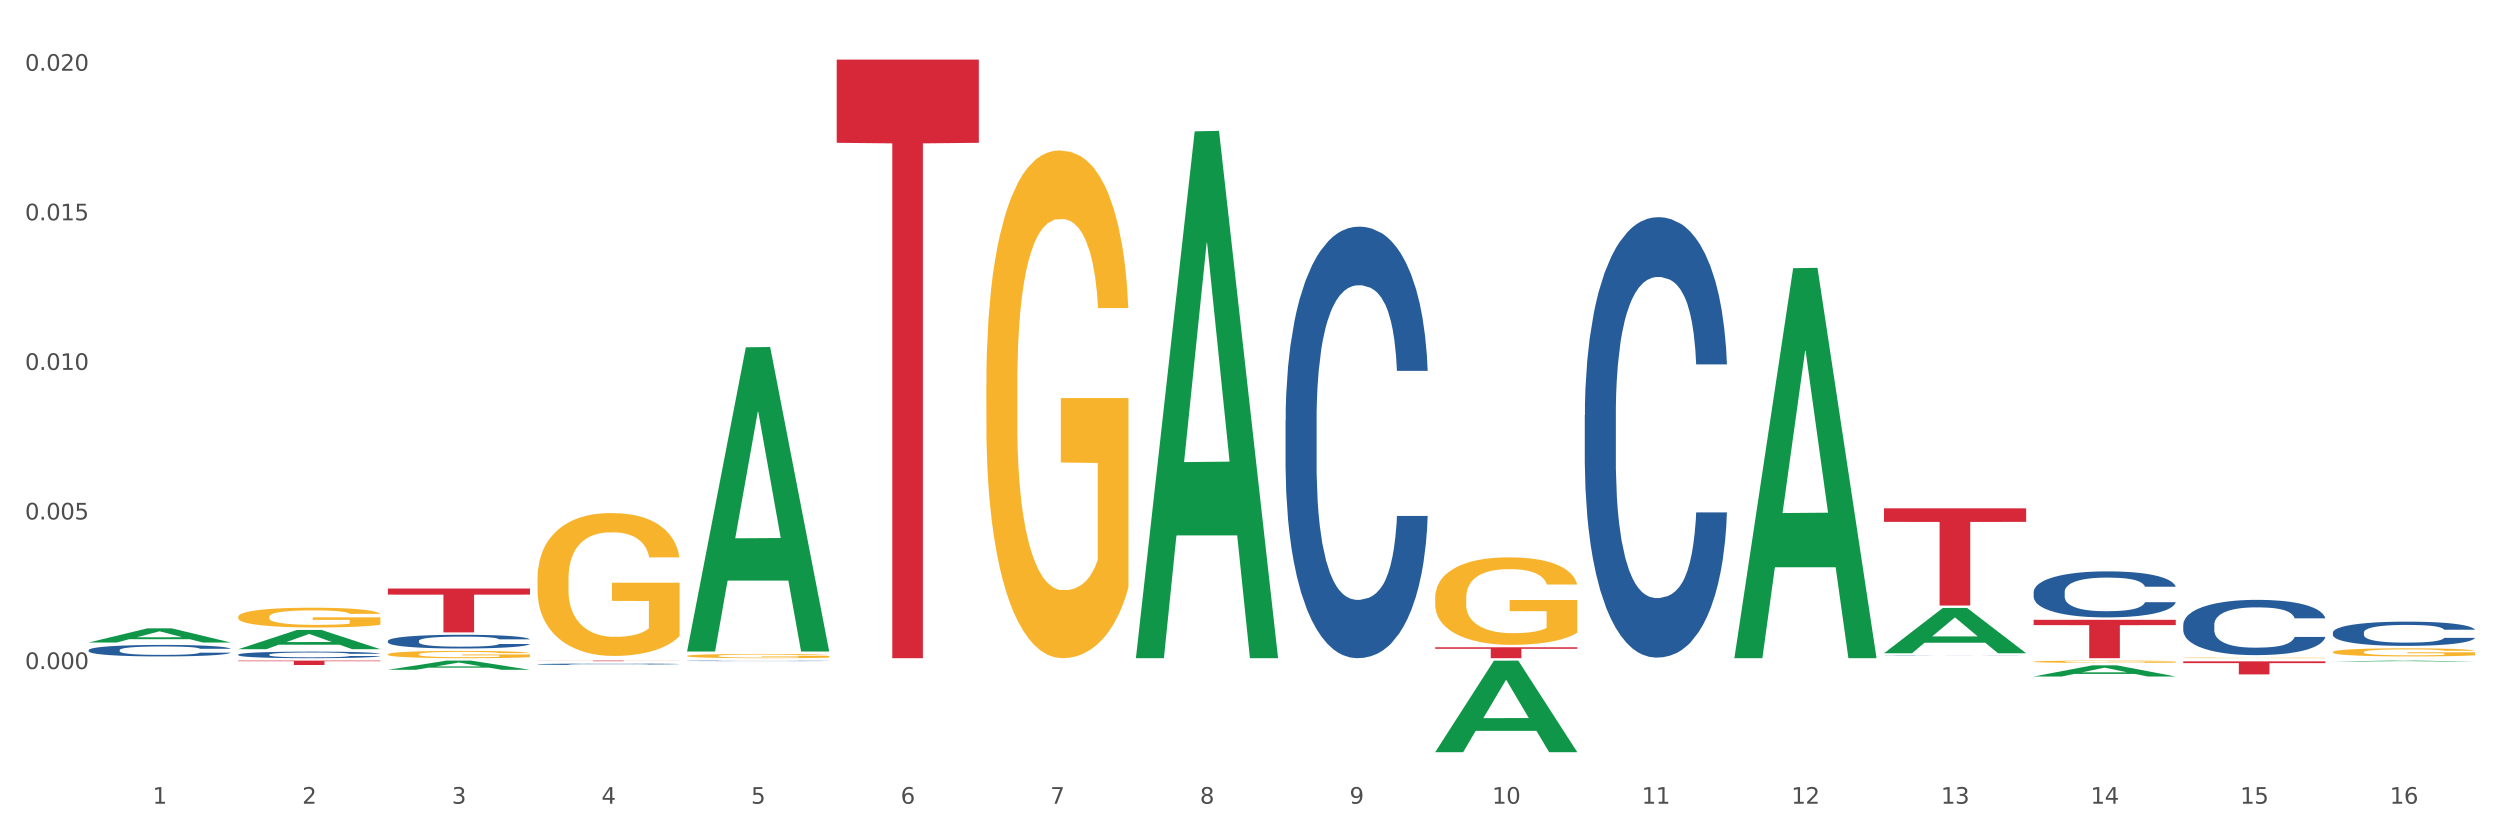 <?xml version="1.0" encoding="utf-8" standalone="no"?>
<!DOCTYPE svg PUBLIC "-//W3C//DTD SVG 1.1//EN"
  "http://www.w3.org/Graphics/SVG/1.1/DTD/svg11.dtd">
<svg xmlns:xlink="http://www.w3.org/1999/xlink" width="1080pt" height="360pt" viewBox="0 0 1080 360" xmlns="http://www.w3.org/2000/svg" version="1.1">
 <rect x="0" y="0" width="1080" height="360" fill="#333333" stroke="none"/>
 <defs>
  <style type="text/css">*{stroke-linejoin: round; stroke-linecap: butt}</style>
 </defs>
 <g id="figure_1">
  <g id="patch_1">
   <path d="M 0 360 
L 1080 360 
L 1080 0 
L 0 0 
z
" style="fill: #ffffff; stroke: #ffffff; stroke-linejoin: miter"/>
  </g>
  <g id="axes_1">
   <g id="matplotlib.axis_1">
    <g id="xtick_1">
     <g id="text_1">
      <!-- 1 -->
      <g style="fill: #4d4d4d" transform="translate(65.93 347.204) scale(0.096 -0.096)">
       <defs>
        <path id="DejaVuSans-31" d="M 794 531 
L 1825 531 
L 1825 4091 
L 703 3866 
L 703 4441 
L 1819 4666 
L 2450 4666 
L 2450 531 
L 3481 531 
L 3481 0 
L 794 0 
L 794 531 
z
" transform="scale(0.016)"/>
       </defs>
       <use xlink:href="#DejaVuSans-31"/>
      </g>
     </g>
    </g>
    <g id="xtick_2">
     <g id="text_2">
      <!-- 2 -->
      <g style="fill: #4d4d4d" transform="translate(130.565 347.204) scale(0.096 -0.096)">
       <defs>
        <path id="DejaVuSans-32" d="M 1228 531 
L 3431 531 
L 3431 0 
L 469 0 
L 469 531 
Q 828 903 1448 1529 
Q 2069 2156 2228 2338 
Q 2531 2678 2651 2914 
Q 2772 3150 2772 3378 
Q 2772 3750 2511 3984 
Q 2250 4219 1831 4219 
Q 1534 4219 1204 4116 
Q 875 4013 500 3803 
L 500 4441 
Q 881 4594 1212 4672 
Q 1544 4750 1819 4750 
Q 2544 4750 2975 4387 
Q 3406 4025 3406 3419 
Q 3406 3131 3298 2873 
Q 3191 2616 2906 2266 
Q 2828 2175 2409 1742 
Q 1991 1309 1228 531 
z
" transform="scale(0.016)"/>
       </defs>
       <use xlink:href="#DejaVuSans-32"/>
      </g>
     </g>
    </g>
    <g id="xtick_3">
     <g id="text_3">
      <!-- 3 -->
      <g style="fill: #4d4d4d" transform="translate(195.199 347.204) scale(0.096 -0.096)">
       <defs>
        <path id="DejaVuSans-33" d="M 2597 2516 
Q 3050 2419 3304 2112 
Q 3559 1806 3559 1356 
Q 3559 666 3084 287 
Q 2609 -91 1734 -91 
Q 1441 -91 1130 -33 
Q 819 25 488 141 
L 488 750 
Q 750 597 1062 519 
Q 1375 441 1716 441 
Q 2309 441 2620 675 
Q 2931 909 2931 1356 
Q 2931 1769 2642 2001 
Q 2353 2234 1838 2234 
L 1294 2234 
L 1294 2753 
L 1863 2753 
Q 2328 2753 2575 2939 
Q 2822 3125 2822 3475 
Q 2822 3834 2567 4026 
Q 2313 4219 1838 4219 
Q 1578 4219 1281 4162 
Q 984 4106 628 3988 
L 628 4550 
Q 988 4650 1302 4700 
Q 1616 4750 1894 4750 
Q 2613 4750 3031 4423 
Q 3450 4097 3450 3541 
Q 3450 3153 3228 2886 
Q 3006 2619 2597 2516 
z
" transform="scale(0.016)"/>
       </defs>
       <use xlink:href="#DejaVuSans-33"/>
      </g>
     </g>
    </g>
    <g id="xtick_4">
     <g id="text_4">
      <!-- 4 -->
      <g style="fill: #4d4d4d" transform="translate(259.833 347.204) scale(0.096 -0.096)">
       <defs>
        <path id="DejaVuSans-34" d="M 2419 4116 
L 825 1625 
L 2419 1625 
L 2419 4116 
z
M 2253 4666 
L 3047 4666 
L 3047 1625 
L 3713 1625 
L 3713 1100 
L 3047 1100 
L 3047 0 
L 2419 0 
L 2419 1100 
L 313 1100 
L 313 1709 
L 2253 4666 
z
" transform="scale(0.016)"/>
       </defs>
       <use xlink:href="#DejaVuSans-34"/>
      </g>
     </g>
    </g>
    <g id="xtick_5">
     <g id="text_5">
      <!-- 5 -->
      <g style="fill: #4d4d4d" transform="translate(324.467 347.204) scale(0.096 -0.096)">
       <defs>
        <path id="DejaVuSans-35" d="M 691 4666 
L 3169 4666 
L 3169 4134 
L 1269 4134 
L 1269 2991 
Q 1406 3038 1543 3061 
Q 1681 3084 1819 3084 
Q 2600 3084 3056 2656 
Q 3513 2228 3513 1497 
Q 3513 744 3044 326 
Q 2575 -91 1722 -91 
Q 1428 -91 1123 -41 
Q 819 9 494 109 
L 494 744 
Q 775 591 1075 516 
Q 1375 441 1709 441 
Q 2250 441 2565 725 
Q 2881 1009 2881 1497 
Q 2881 1984 2565 2268 
Q 2250 2553 1709 2553 
Q 1456 2553 1204 2497 
Q 953 2441 691 2322 
L 691 4666 
z
" transform="scale(0.016)"/>
       </defs>
       <use xlink:href="#DejaVuSans-35"/>
      </g>
     </g>
    </g>
    <g id="xtick_6">
     <g id="text_6">
      <!-- 6 -->
      <g style="fill: #4d4d4d" transform="translate(389.102 347.204) scale(0.096 -0.096)">
       <defs>
        <path id="DejaVuSans-36" d="M 2113 2584 
Q 1688 2584 1439 2293 
Q 1191 2003 1191 1497 
Q 1191 994 1439 701 
Q 1688 409 2113 409 
Q 2538 409 2786 701 
Q 3034 994 3034 1497 
Q 3034 2003 2786 2293 
Q 2538 2584 2113 2584 
z
M 3366 4563 
L 3366 3988 
Q 3128 4100 2886 4159 
Q 2644 4219 2406 4219 
Q 1781 4219 1451 3797 
Q 1122 3375 1075 2522 
Q 1259 2794 1537 2939 
Q 1816 3084 2150 3084 
Q 2853 3084 3261 2657 
Q 3669 2231 3669 1497 
Q 3669 778 3244 343 
Q 2819 -91 2113 -91 
Q 1303 -91 875 529 
Q 447 1150 447 2328 
Q 447 3434 972 4092 
Q 1497 4750 2381 4750 
Q 2619 4750 2861 4703 
Q 3103 4656 3366 4563 
z
" transform="scale(0.016)"/>
       </defs>
       <use xlink:href="#DejaVuSans-36"/>
      </g>
     </g>
    </g>
    <g id="xtick_7">
     <g id="text_7">
      <!-- 7 -->
      <g style="fill: #4d4d4d" transform="translate(453.736 347.204) scale(0.096 -0.096)">
       <defs>
        <path id="DejaVuSans-37" d="M 525 4666 
L 3525 4666 
L 3525 4397 
L 1831 0 
L 1172 0 
L 2766 4134 
L 525 4134 
L 525 4666 
z
" transform="scale(0.016)"/>
       </defs>
       <use xlink:href="#DejaVuSans-37"/>
      </g>
     </g>
    </g>
    <g id="xtick_8">
     <g id="text_8">
      <!-- 8 -->
      <g style="fill: #4d4d4d" transform="translate(518.37 347.204) scale(0.096 -0.096)">
       <defs>
        <path id="DejaVuSans-38" d="M 2034 2216 
Q 1584 2216 1326 1975 
Q 1069 1734 1069 1313 
Q 1069 891 1326 650 
Q 1584 409 2034 409 
Q 2484 409 2743 651 
Q 3003 894 3003 1313 
Q 3003 1734 2745 1975 
Q 2488 2216 2034 2216 
z
M 1403 2484 
Q 997 2584 770 2862 
Q 544 3141 544 3541 
Q 544 4100 942 4425 
Q 1341 4750 2034 4750 
Q 2731 4750 3128 4425 
Q 3525 4100 3525 3541 
Q 3525 3141 3298 2862 
Q 3072 2584 2669 2484 
Q 3125 2378 3379 2068 
Q 3634 1759 3634 1313 
Q 3634 634 3220 271 
Q 2806 -91 2034 -91 
Q 1263 -91 848 271 
Q 434 634 434 1313 
Q 434 1759 690 2068 
Q 947 2378 1403 2484 
z
M 1172 3481 
Q 1172 3119 1398 2916 
Q 1625 2713 2034 2713 
Q 2441 2713 2670 2916 
Q 2900 3119 2900 3481 
Q 2900 3844 2670 4047 
Q 2441 4250 2034 4250 
Q 1625 4250 1398 4047 
Q 1172 3844 1172 3481 
z
" transform="scale(0.016)"/>
       </defs>
       <use xlink:href="#DejaVuSans-38"/>
      </g>
     </g>
    </g>
    <g id="xtick_9">
     <g id="text_9">
      <!-- 9 -->
      <g style="fill: #4d4d4d" transform="translate(583.005 347.204) scale(0.096 -0.096)">
       <defs>
        <path id="DejaVuSans-39" d="M 703 97 
L 703 672 
Q 941 559 1184 500 
Q 1428 441 1663 441 
Q 2288 441 2617 861 
Q 2947 1281 2994 2138 
Q 2813 1869 2534 1725 
Q 2256 1581 1919 1581 
Q 1219 1581 811 2004 
Q 403 2428 403 3163 
Q 403 3881 828 4315 
Q 1253 4750 1959 4750 
Q 2769 4750 3195 4129 
Q 3622 3509 3622 2328 
Q 3622 1225 3098 567 
Q 2575 -91 1691 -91 
Q 1453 -91 1209 -44 
Q 966 3 703 97 
z
M 1959 2075 
Q 2384 2075 2632 2365 
Q 2881 2656 2881 3163 
Q 2881 3666 2632 3958 
Q 2384 4250 1959 4250 
Q 1534 4250 1286 3958 
Q 1038 3666 1038 3163 
Q 1038 2656 1286 2365 
Q 1534 2075 1959 2075 
z
" transform="scale(0.016)"/>
       </defs>
       <use xlink:href="#DejaVuSans-39"/>
      </g>
     </g>
    </g>
    <g id="xtick_10">
     <g id="text_10">
      <!-- 10 -->
      <g style="fill: #4d4d4d" transform="translate(644.585 347.204) scale(0.096 -0.096)">
       <defs>
        <path id="DejaVuSans-30" d="M 2034 4250 
Q 1547 4250 1301 3770 
Q 1056 3291 1056 2328 
Q 1056 1369 1301 889 
Q 1547 409 2034 409 
Q 2525 409 2770 889 
Q 3016 1369 3016 2328 
Q 3016 3291 2770 3770 
Q 2525 4250 2034 4250 
z
M 2034 4750 
Q 2819 4750 3233 4129 
Q 3647 3509 3647 2328 
Q 3647 1150 3233 529 
Q 2819 -91 2034 -91 
Q 1250 -91 836 529 
Q 422 1150 422 2328 
Q 422 3509 836 4129 
Q 1250 4750 2034 4750 
z
" transform="scale(0.016)"/>
       </defs>
       <use xlink:href="#DejaVuSans-31"/>
       <use xlink:href="#DejaVuSans-30" transform="translate(63.623 0)"/>
      </g>
     </g>
    </g>
    <g id="xtick_11">
     <g id="text_11">
      <!-- 11 -->
      <g style="fill: #4d4d4d" transform="translate(709.219 347.204) scale(0.096 -0.096)">
       <use xlink:href="#DejaVuSans-31"/>
       <use xlink:href="#DejaVuSans-31" transform="translate(63.623 0)"/>
      </g>
     </g>
    </g>
    <g id="xtick_12">
     <g id="text_12">
      <!-- 12 -->
      <g style="fill: #4d4d4d" transform="translate(773.854 347.204) scale(0.096 -0.096)">
       <use xlink:href="#DejaVuSans-31"/>
       <use xlink:href="#DejaVuSans-32" transform="translate(63.623 0)"/>
      </g>
     </g>
    </g>
    <g id="xtick_13">
     <g id="text_13">
      <!-- 13 -->
      <g style="fill: #4d4d4d" transform="translate(838.488 347.204) scale(0.096 -0.096)">
       <use xlink:href="#DejaVuSans-31"/>
       <use xlink:href="#DejaVuSans-33" transform="translate(63.623 0)"/>
      </g>
     </g>
    </g>
    <g id="xtick_14">
     <g id="text_14">
      <!-- 14 -->
      <g style="fill: #4d4d4d" transform="translate(903.122 347.204) scale(0.096 -0.096)">
       <use xlink:href="#DejaVuSans-31"/>
       <use xlink:href="#DejaVuSans-34" transform="translate(63.623 0)"/>
      </g>
     </g>
    </g>
    <g id="xtick_15">
     <g id="text_15">
      <!-- 15 -->
      <g style="fill: #4d4d4d" transform="translate(967.756 347.204) scale(0.096 -0.096)">
       <use xlink:href="#DejaVuSans-31"/>
       <use xlink:href="#DejaVuSans-35" transform="translate(63.623 0)"/>
      </g>
     </g>
    </g>
    <g id="xtick_16">
     <g id="text_16">
      <!-- 16 -->
      <g style="fill: #4d4d4d" transform="translate(1032.391 347.204) scale(0.096 -0.096)">
       <use xlink:href="#DejaVuSans-31"/>
       <use xlink:href="#DejaVuSans-36" transform="translate(63.623 0)"/>
      </g>
     </g>
    </g>
    <g id="xtick_17"/>
    <g id="xtick_18"/>
    <g id="xtick_19"/>
    <g id="xtick_20"/>
    <g id="xtick_21"/>
    <g id="xtick_22"/>
    <g id="xtick_23"/>
    <g id="xtick_24"/>
    <g id="xtick_25"/>
    <g id="xtick_26"/>
    <g id="xtick_27"/>
    <g id="xtick_28"/>
    <g id="xtick_29"/>
    <g id="xtick_30"/>
    <g id="xtick_31"/>
   </g>
   <g id="matplotlib.axis_2">
    <g id="ytick_1">
     <g id="text_17">
      <!-- 0.000 -->
      <g style="fill: #4d4d4d" transform="translate(10.8 289.026) scale(0.096 -0.096)">
       <defs>
        <path id="DejaVuSans-2e" d="M 684 794 
L 1344 794 
L 1344 0 
L 684 0 
L 684 794 
z
" transform="scale(0.016)"/>
       </defs>
       <use xlink:href="#DejaVuSans-30"/>
       <use xlink:href="#DejaVuSans-2e" transform="translate(63.623 0)"/>
       <use xlink:href="#DejaVuSans-30" transform="translate(95.41 0)"/>
       <use xlink:href="#DejaVuSans-30" transform="translate(159.033 0)"/>
       <use xlink:href="#DejaVuSans-30" transform="translate(222.656 0)"/>
      </g>
     </g>
    </g>
    <g id="ytick_2">
     <g id="text_18">
      <!-- 0.005 -->
      <g style="fill: #4d4d4d" transform="translate(10.8 224.41) scale(0.096 -0.096)">
       <use xlink:href="#DejaVuSans-30"/>
       <use xlink:href="#DejaVuSans-2e" transform="translate(63.623 0)"/>
       <use xlink:href="#DejaVuSans-30" transform="translate(95.41 0)"/>
       <use xlink:href="#DejaVuSans-30" transform="translate(159.033 0)"/>
       <use xlink:href="#DejaVuSans-35" transform="translate(222.656 0)"/>
      </g>
     </g>
    </g>
    <g id="ytick_3">
     <g id="text_19">
      <!-- 0.010 -->
      <g style="fill: #4d4d4d" transform="translate(10.8 159.795) scale(0.096 -0.096)">
       <use xlink:href="#DejaVuSans-30"/>
       <use xlink:href="#DejaVuSans-2e" transform="translate(63.623 0)"/>
       <use xlink:href="#DejaVuSans-30" transform="translate(95.41 0)"/>
       <use xlink:href="#DejaVuSans-31" transform="translate(159.033 0)"/>
       <use xlink:href="#DejaVuSans-30" transform="translate(222.656 0)"/>
      </g>
     </g>
    </g>
    <g id="ytick_4">
     <g id="text_20">
      <!-- 0.015 -->
      <g style="fill: #4d4d4d" transform="translate(10.8 95.179) scale(0.096 -0.096)">
       <use xlink:href="#DejaVuSans-30"/>
       <use xlink:href="#DejaVuSans-2e" transform="translate(63.623 0)"/>
       <use xlink:href="#DejaVuSans-30" transform="translate(95.41 0)"/>
       <use xlink:href="#DejaVuSans-31" transform="translate(159.033 0)"/>
       <use xlink:href="#DejaVuSans-35" transform="translate(222.656 0)"/>
      </g>
     </g>
    </g>
    <g id="ytick_5">
     <g id="text_21">
      <!-- 0.020 -->
      <g style="fill: #4d4d4d" transform="translate(10.8 30.563) scale(0.096 -0.096)">
       <use xlink:href="#DejaVuSans-30"/>
       <use xlink:href="#DejaVuSans-2e" transform="translate(63.623 0)"/>
       <use xlink:href="#DejaVuSans-30" transform="translate(95.41 0)"/>
       <use xlink:href="#DejaVuSans-32" transform="translate(159.033 0)"/>
       <use xlink:href="#DejaVuSans-30" transform="translate(222.656 0)"/>
      </g>
     </g>
    </g>
    <g id="ytick_6"/>
    <g id="ytick_7"/>
    <g id="ytick_8"/>
    <g id="ytick_9"/>
    <g id="ytick_10"/>
   </g>
   <g id="PolyCollection_1">
    <path d="M 38.283 277.555 
L 38.346 277.55 
L 63.667 271.447 
L 74.175 271.441 
L 99.686 277.567 
L 87.532 277.567 
L 82.024 276.141 
L 55.881 276.141 
L 55.691 276.164 
L 50.374 277.567 
L 38.283 277.567 
L 38.283 277.555 
L 59.173 275.289 
L 78.733 275.284 
L 69.048 272.747 
L 68.921 272.736 
L 68.794 272.753 
L 59.109 275.284 
L 59.173 275.289 
L 38.283 277.555 
z
" clip-path="url(#pb419a2ab09)" style="fill: #109648"/>
    <path d="M 167.552 289.358 
L 167.615 289.354 
L 192.936 285.383 
L 203.444 285.379 
L 228.954 289.365 
L 216.8 289.365 
L 211.293 288.437 
L 185.149 288.437 
L 184.96 288.452 
L 179.642 289.365 
L 167.552 289.365 
L 167.552 289.358 
L 188.441 287.883 
L 208.001 287.879 
L 198.316 286.229 
L 198.19 286.221 
L 198.063 286.232 
L 188.378 287.879 
L 188.441 287.883 
L 167.552 289.358 
z
" clip-path="url(#pb419a2ab09)" style="fill: #109648"/>
    <path d="M 102.917 280.448 
L 102.981 280.44 
L 128.301 272.129 
L 138.809 272.121 
L 164.32 280.464 
L 152.166 280.464 
L 146.659 278.521 
L 120.515 278.521 
L 120.325 278.552 
L 115.008 280.464 
L 102.917 280.464 
L 102.917 280.448 
L 123.807 277.362 
L 143.367 277.354 
L 133.682 273.899 
L 133.555 273.883 
L 133.429 273.907 
L 123.744 277.354 
L 123.807 277.362 
L 102.917 280.448 
z
" clip-path="url(#pb419a2ab09)" style="fill: #109648"/>
    <path d="M 167.552 282.645 
L 167.624 282.642 
L 167.624 282.539 
L 167.769 282.449 
L 168.494 282.233 
L 169.581 282.055 
L 170.379 281.96 
L 171.176 281.882 
L 172.119 281.804 
L 173.279 281.724 
L 175.381 281.606 
L 176.686 281.545 
L 178.281 281.482 
L 181.18 281.39 
L 183.283 281.338 
L 185.458 281.295 
L 189.01 281.243 
L 191.33 281.22 
L 193.794 281.203 
L 196.767 281.191 
L 199.014 281.188 
L 203.944 281.197 
L 208.148 281.223 
L 210.178 281.243 
L 212.788 281.278 
L 214.165 281.301 
L 216.413 281.347 
L 218.732 281.407 
L 220.327 281.459 
L 222.72 281.557 
L 224.532 281.655 
L 226.199 281.776 
L 227.069 281.859 
L 227.722 281.937 
L 228.302 282.026 
L 228.882 282.167 
L 215.833 282.167 
L 215.325 282.066 
L 214.528 281.971 
L 213.368 281.879 
L 212.353 281.822 
L 210.613 281.75 
L 209.018 281.704 
L 207.351 281.669 
L 205.321 281.64 
L 203.726 281.626 
L 201.479 281.614 
L 197.057 281.617 
L 194.084 281.64 
L 192.055 281.669 
L 190.75 281.695 
L 189.59 281.724 
L 188.285 281.764 
L 186.763 281.825 
L 185.675 281.879 
L 184.588 281.948 
L 183.718 282.017 
L 182.92 282.098 
L 182.268 282.184 
L 181.76 282.274 
L 181.325 282.383 
L 180.963 282.564 
L 180.963 282.959 
L 181.108 283.048 
L 181.47 283.166 
L 181.905 283.255 
L 182.63 283.362 
L 183.283 283.434 
L 184.515 283.537 
L 185.893 283.624 
L 186.98 283.678 
L 188.067 283.724 
L 189.952 283.788 
L 192.055 283.84 
L 193.867 283.871 
L 196.332 283.9 
L 197.999 283.912 
L 199.449 283.917 
L 203.001 283.917 
L 205.539 283.909 
L 208.366 283.889 
L 210.541 283.863 
L 212.353 283.831 
L 214.383 283.779 
L 215.688 283.73 
L 215.688 283.129 
L 199.739 283.126 
L 199.739 282.726 
L 228.954 282.726 
L 228.954 283.9 
L 227.722 283.961 
L 226.344 284.015 
L 224.894 284.064 
L 222.72 284.125 
L 220.11 284.182 
L 217.79 284.223 
L 215.325 284.257 
L 212.425 284.289 
L 208.656 284.317 
L 206.336 284.329 
L 203.436 284.338 
L 200.029 284.341 
L 197.057 284.335 
L 194.157 284.32 
L 191.112 284.294 
L 188.14 284.257 
L 185.893 284.22 
L 183.645 284.174 
L 181.253 284.113 
L 179.368 284.056 
L 177.918 284.004 
L 176.323 283.938 
L 174.584 283.851 
L 173.279 283.773 
L 172.119 283.693 
L 170.886 283.589 
L 170.016 283.5 
L 169.146 283.388 
L 168.639 283.304 
L 168.059 283.175 
L 167.624 282.993 
L 167.552 282.645 
z
" clip-path="url(#pb419a2ab09)" style="fill: #f7b32b"/>
    <path d="M 232.186 250.166 
L 232.258 250.11 
L 232.258 248.08 
L 232.403 246.332 
L 233.128 242.103 
L 234.216 238.607 
L 235.013 236.747 
L 235.811 235.224 
L 236.753 233.702 
L 237.913 232.123 
L 240.015 229.812 
L 241.32 228.628 
L 242.915 227.387 
L 245.815 225.583 
L 247.917 224.568 
L 250.092 223.722 
L 253.644 222.707 
L 255.964 222.256 
L 258.429 221.918 
L 261.401 221.693 
L 263.648 221.636 
L 268.578 221.805 
L 272.783 222.313 
L 274.812 222.707 
L 277.422 223.384 
L 278.8 223.835 
L 281.047 224.737 
L 283.367 225.921 
L 284.962 226.936 
L 287.354 228.853 
L 289.166 230.77 
L 290.834 233.138 
L 291.704 234.773 
L 292.356 236.296 
L 292.936 238.044 
L 293.516 240.806 
L 280.467 240.806 
L 279.96 238.833 
L 279.162 236.972 
L 278.002 235.168 
L 276.987 234.04 
L 275.247 232.631 
L 273.653 231.729 
L 271.985 231.052 
L 269.955 230.488 
L 268.36 230.206 
L 266.113 229.981 
L 261.691 230.037 
L 258.719 230.488 
L 256.689 231.052 
L 255.384 231.56 
L 254.224 232.123 
L 252.919 232.913 
L 251.397 234.097 
L 250.309 235.168 
L 249.222 236.521 
L 248.352 237.874 
L 247.555 239.453 
L 246.902 241.145 
L 246.395 242.893 
L 245.96 245.035 
L 245.597 248.587 
L 245.597 256.312 
L 245.742 258.06 
L 246.105 260.371 
L 246.54 262.119 
L 247.265 264.205 
L 247.917 265.615 
L 249.15 267.645 
L 250.527 269.336 
L 251.614 270.407 
L 252.702 271.31 
L 254.587 272.55 
L 256.689 273.565 
L 258.501 274.185 
L 260.966 274.749 
L 262.633 274.974 
L 264.083 275.087 
L 267.636 275.087 
L 270.173 274.918 
L 273 274.523 
L 275.175 274.016 
L 276.987 273.396 
L 279.017 272.381 
L 280.322 271.422 
L 280.322 259.638 
L 264.373 259.582 
L 264.373 251.745 
L 293.588 251.745 
L 293.588 274.749 
L 292.356 275.933 
L 290.979 277.004 
L 289.529 277.963 
L 287.354 279.147 
L 284.744 280.274 
L 282.424 281.064 
L 279.96 281.74 
L 277.06 282.361 
L 273.29 282.924 
L 270.97 283.15 
L 268.071 283.319 
L 264.663 283.376 
L 261.691 283.263 
L 258.791 282.981 
L 255.746 282.473 
L 252.774 281.74 
L 250.527 281.007 
L 248.28 280.105 
L 245.887 278.921 
L 244.002 277.794 
L 242.553 276.779 
L 240.958 275.482 
L 239.218 273.79 
L 237.913 272.268 
L 236.753 270.689 
L 235.521 268.66 
L 234.651 266.912 
L 233.781 264.713 
L 233.273 263.078 
L 232.693 260.54 
L 232.258 256.988 
L 232.186 250.166 
z
" clip-path="url(#pb419a2ab09)" style="fill: #f7b32b"/>
    <path d="M 296.82 283.356 
L 296.893 283.354 
L 296.893 283.294 
L 297.038 283.242 
L 297.763 283.116 
L 298.85 283.013 
L 299.647 282.958 
L 300.445 282.912 
L 301.387 282.867 
L 302.547 282.82 
L 304.65 282.752 
L 305.954 282.717 
L 307.549 282.68 
L 310.449 282.627 
L 312.551 282.596 
L 314.726 282.571 
L 318.278 282.541 
L 320.598 282.528 
L 323.063 282.518 
L 326.035 282.511 
L 328.283 282.509 
L 333.212 282.514 
L 337.417 282.53 
L 339.447 282.541 
L 342.057 282.561 
L 343.434 282.575 
L 345.681 282.601 
L 348.001 282.637 
L 349.596 282.667 
L 351.988 282.723 
L 353.801 282.78 
L 355.468 282.851 
L 356.338 282.899 
L 356.99 282.944 
L 357.57 282.996 
L 358.15 283.078 
L 345.101 283.078 
L 344.594 283.019 
L 343.796 282.964 
L 342.637 282.911 
L 341.622 282.877 
L 339.882 282.836 
L 338.287 282.809 
L 336.619 282.789 
L 334.59 282.772 
L 332.995 282.764 
L 330.747 282.757 
L 326.325 282.759 
L 323.353 282.772 
L 321.323 282.789 
L 320.018 282.804 
L 318.858 282.82 
L 317.554 282.844 
L 316.031 282.879 
L 314.944 282.911 
L 313.856 282.951 
L 312.986 282.991 
L 312.189 283.038 
L 311.536 283.088 
L 311.029 283.14 
L 310.594 283.203 
L 310.232 283.309 
L 310.232 283.538 
L 310.377 283.59 
L 310.739 283.658 
L 311.174 283.71 
L 311.899 283.772 
L 312.551 283.814 
L 313.784 283.874 
L 315.161 283.924 
L 316.249 283.956 
L 317.336 283.983 
L 319.221 284.019 
L 321.323 284.05 
L 323.136 284.068 
L 325.6 284.085 
L 327.268 284.091 
L 328.718 284.095 
L 332.27 284.095 
L 334.807 284.09 
L 337.634 284.078 
L 339.809 284.063 
L 341.622 284.045 
L 343.651 284.014 
L 344.956 283.986 
L 344.956 283.637 
L 329.008 283.635 
L 329.008 283.402 
L 358.223 283.402 
L 358.223 284.085 
L 356.99 284.12 
L 355.613 284.152 
L 354.163 284.18 
L 351.988 284.215 
L 349.378 284.249 
L 347.059 284.272 
L 344.594 284.292 
L 341.694 284.31 
L 337.924 284.327 
L 335.605 284.334 
L 332.705 284.339 
L 329.298 284.341 
L 326.325 284.337 
L 323.426 284.329 
L 320.381 284.314 
L 317.409 284.292 
L 315.161 284.27 
L 312.914 284.244 
L 310.522 284.208 
L 308.637 284.175 
L 307.187 284.145 
L 305.592 284.106 
L 303.852 284.056 
L 302.547 284.011 
L 301.387 283.964 
L 300.155 283.904 
L 299.285 283.852 
L 298.415 283.787 
L 297.908 283.739 
L 297.328 283.663 
L 296.893 283.558 
L 296.82 283.356 
z
" clip-path="url(#pb419a2ab09)" style="fill: #f7b32b"/>
    <path d="M 102.917 266.482 
L 102.99 266.474 
L 102.99 266.193 
L 103.135 265.951 
L 103.86 265.365 
L 104.947 264.881 
L 105.745 264.623 
L 106.542 264.412 
L 107.484 264.201 
L 108.644 263.982 
L 110.747 263.662 
L 112.052 263.498 
L 113.646 263.326 
L 116.546 263.076 
L 118.649 262.936 
L 120.823 262.819 
L 124.376 262.678 
L 126.695 262.616 
L 129.16 262.569 
L 132.132 262.537 
L 134.38 262.53 
L 139.309 262.553 
L 143.514 262.623 
L 145.544 262.678 
L 148.154 262.772 
L 149.531 262.834 
L 151.778 262.959 
L 154.098 263.123 
L 155.693 263.264 
L 158.085 263.529 
L 159.898 263.795 
L 161.565 264.123 
L 162.435 264.35 
L 163.087 264.56 
L 163.667 264.803 
L 164.247 265.185 
L 151.198 265.185 
L 150.691 264.912 
L 149.894 264.654 
L 148.734 264.404 
L 147.719 264.248 
L 145.979 264.053 
L 144.384 263.928 
L 142.717 263.834 
L 140.687 263.756 
L 139.092 263.717 
L 136.845 263.686 
L 132.422 263.693 
L 129.45 263.756 
L 127.42 263.834 
L 126.115 263.904 
L 124.956 263.982 
L 123.651 264.092 
L 122.128 264.256 
L 121.041 264.404 
L 119.953 264.592 
L 119.083 264.779 
L 118.286 264.998 
L 117.634 265.232 
L 117.126 265.474 
L 116.691 265.771 
L 116.329 266.263 
L 116.329 267.333 
L 116.474 267.575 
L 116.836 267.896 
L 117.271 268.138 
L 117.996 268.427 
L 118.649 268.622 
L 119.881 268.903 
L 121.258 269.137 
L 122.346 269.286 
L 123.433 269.411 
L 125.318 269.583 
L 127.42 269.723 
L 129.233 269.809 
L 131.697 269.887 
L 133.365 269.918 
L 134.815 269.934 
L 138.367 269.934 
L 140.904 269.911 
L 143.732 269.856 
L 145.906 269.786 
L 147.719 269.7 
L 149.749 269.559 
L 151.053 269.426 
L 151.053 267.794 
L 135.105 267.786 
L 135.105 266.701 
L 164.32 266.701 
L 164.32 269.887 
L 163.087 270.051 
L 161.71 270.2 
L 160.26 270.332 
L 158.085 270.496 
L 155.476 270.653 
L 153.156 270.762 
L 150.691 270.856 
L 147.791 270.942 
L 144.022 271.02 
L 141.702 271.051 
L 138.802 271.074 
L 135.395 271.082 
L 132.422 271.067 
L 129.523 271.028 
L 126.478 270.957 
L 123.506 270.856 
L 121.258 270.754 
L 119.011 270.629 
L 116.619 270.465 
L 114.734 270.309 
L 113.284 270.168 
L 111.689 269.989 
L 109.949 269.754 
L 108.644 269.544 
L 107.484 269.325 
L 106.252 269.044 
L 105.382 268.802 
L 104.512 268.497 
L 104.005 268.27 
L 103.425 267.919 
L 102.99 267.427 
L 102.917 266.482 
z
" clip-path="url(#pb419a2ab09)" style="fill: #f7b32b"/>
    <path d="M 1007.797 281.686 
L 1007.87 281.683 
L 1007.87 281.568 
L 1008.015 281.468 
L 1008.74 281.227 
L 1009.827 281.028 
L 1010.625 280.922 
L 1011.422 280.836 
L 1012.365 280.749 
L 1013.524 280.659 
L 1015.627 280.528 
L 1016.932 280.46 
L 1018.527 280.39 
L 1021.426 280.287 
L 1023.529 280.229 
L 1025.703 280.181 
L 1029.256 280.123 
L 1031.576 280.097 
L 1034.04 280.078 
L 1037.013 280.065 
L 1039.26 280.062 
L 1044.19 280.072 
L 1048.394 280.101 
L 1050.424 280.123 
L 1053.034 280.162 
L 1054.411 280.187 
L 1056.659 280.239 
L 1058.978 280.306 
L 1060.573 280.364 
L 1062.966 280.473 
L 1064.778 280.582 
L 1066.445 280.717 
L 1067.315 280.81 
L 1067.968 280.897 
L 1068.548 280.996 
L 1069.128 281.153 
L 1056.079 281.153 
L 1055.571 281.041 
L 1054.774 280.935 
L 1053.614 280.832 
L 1052.599 280.768 
L 1050.859 280.688 
L 1049.264 280.637 
L 1047.597 280.598 
L 1045.567 280.566 
L 1043.972 280.55 
L 1041.725 280.537 
L 1037.303 280.54 
L 1034.33 280.566 
L 1032.3 280.598 
L 1030.996 280.627 
L 1029.836 280.659 
L 1028.531 280.704 
L 1027.008 280.771 
L 1025.921 280.832 
L 1024.834 280.91 
L 1023.964 280.987 
L 1023.166 281.076 
L 1022.514 281.173 
L 1022.006 281.272 
L 1021.571 281.394 
L 1021.209 281.596 
L 1021.209 282.036 
L 1021.354 282.136 
L 1021.716 282.267 
L 1022.151 282.367 
L 1022.876 282.486 
L 1023.529 282.566 
L 1024.761 282.681 
L 1026.138 282.778 
L 1027.226 282.839 
L 1028.313 282.89 
L 1030.198 282.961 
L 1032.3 283.019 
L 1034.113 283.054 
L 1036.578 283.086 
L 1038.245 283.099 
L 1039.695 283.105 
L 1043.247 283.105 
L 1045.784 283.096 
L 1048.612 283.073 
L 1050.786 283.044 
L 1052.599 283.009 
L 1054.629 282.951 
L 1055.934 282.897 
L 1055.934 282.226 
L 1039.985 282.222 
L 1039.985 281.776 
L 1069.2 281.776 
L 1069.2 283.086 
L 1067.968 283.153 
L 1066.59 283.214 
L 1065.14 283.269 
L 1062.966 283.336 
L 1060.356 283.401 
L 1058.036 283.445 
L 1055.571 283.484 
L 1052.671 283.519 
L 1048.902 283.551 
L 1046.582 283.564 
L 1043.682 283.574 
L 1040.275 283.577 
L 1037.303 283.571 
L 1034.403 283.555 
L 1031.358 283.526 
L 1028.386 283.484 
L 1026.138 283.442 
L 1023.891 283.391 
L 1021.499 283.323 
L 1019.614 283.259 
L 1018.164 283.201 
L 1016.569 283.128 
L 1014.829 283.031 
L 1013.524 282.945 
L 1012.365 282.855 
L 1011.132 282.739 
L 1010.262 282.64 
L 1009.392 282.515 
L 1008.885 282.421 
L 1008.305 282.277 
L 1007.87 282.075 
L 1007.797 281.686 
z
" clip-path="url(#pb419a2ab09)" style="fill: #f7b32b"/>
    <path d="M 943.163 284.187 
L 943.236 284.187 
L 943.236 284.178 
L 943.381 284.17 
L 944.106 284.15 
L 945.193 284.134 
L 945.99 284.125 
L 946.788 284.118 
L 947.73 284.111 
L 948.89 284.104 
L 950.992 284.093 
L 952.297 284.088 
L 953.892 284.082 
L 956.792 284.074 
L 958.894 284.069 
L 961.069 284.065 
L 964.621 284.061 
L 966.941 284.059 
L 969.406 284.057 
L 972.378 284.056 
L 974.626 284.056 
L 979.555 284.056 
L 983.76 284.059 
L 985.79 284.061 
L 988.4 284.064 
L 989.777 284.066 
L 992.024 284.07 
L 994.344 284.075 
L 995.939 284.08 
L 998.331 284.089 
L 1000.144 284.098 
L 1001.811 284.109 
L 1002.681 284.116 
L 1003.333 284.123 
L 1003.913 284.131 
L 1004.493 284.144 
L 991.444 284.144 
L 990.937 284.135 
L 990.139 284.126 
L 988.979 284.118 
L 987.965 284.113 
L 986.225 284.106 
L 984.63 284.102 
L 982.962 284.099 
L 980.933 284.097 
L 979.338 284.095 
L 977.09 284.094 
L 972.668 284.094 
L 969.696 284.097 
L 967.666 284.099 
L 966.361 284.101 
L 965.201 284.104 
L 963.896 284.108 
L 962.374 284.113 
L 961.287 284.118 
L 960.199 284.124 
L 959.329 284.131 
L 958.532 284.138 
L 957.879 284.146 
L 957.372 284.154 
L 956.937 284.164 
L 956.575 284.18 
L 956.575 284.216 
L 956.72 284.224 
L 957.082 284.234 
L 957.517 284.242 
L 958.242 284.252 
L 958.894 284.259 
L 960.127 284.268 
L 961.504 284.276 
L 962.592 284.281 
L 963.679 284.285 
L 965.564 284.291 
L 967.666 284.295 
L 969.479 284.298 
L 971.943 284.301 
L 973.611 284.302 
L 975.061 284.302 
L 978.613 284.302 
L 981.15 284.302 
L 983.977 284.3 
L 986.152 284.297 
L 987.965 284.294 
L 989.994 284.29 
L 991.299 284.285 
L 991.299 284.231 
L 975.351 284.231 
L 975.351 284.195 
L 1004.566 284.195 
L 1004.566 284.301 
L 1003.333 284.306 
L 1001.956 284.311 
L 1000.506 284.316 
L 998.331 284.321 
L 995.721 284.326 
L 993.402 284.33 
L 990.937 284.333 
L 988.037 284.336 
L 984.267 284.338 
L 981.948 284.339 
L 979.048 284.34 
L 975.641 284.341 
L 972.668 284.34 
L 969.768 284.339 
L 966.724 284.336 
L 963.751 284.333 
L 961.504 284.33 
L 959.257 284.325 
L 956.865 284.32 
L 954.98 284.315 
L 953.53 284.31 
L 951.935 284.304 
L 950.195 284.296 
L 948.89 284.289 
L 947.73 284.282 
L 946.498 284.273 
L 945.628 284.265 
L 944.758 284.254 
L 944.251 284.247 
L 943.671 284.235 
L 943.236 284.219 
L 943.163 284.187 
z
" clip-path="url(#pb419a2ab09)" style="fill: #f7b32b"/>
    <path d="M 1007.797 285.806 
L 1007.861 285.805 
L 1033.181 285.379 
L 1043.689 285.379 
L 1069.2 285.807 
L 1057.046 285.807 
L 1051.539 285.707 
L 1025.395 285.707 
L 1025.205 285.709 
L 1019.888 285.807 
L 1007.797 285.807 
L 1007.797 285.806 
L 1028.687 285.648 
L 1048.247 285.647 
L 1038.562 285.47 
L 1038.435 285.469 
L 1038.309 285.471 
L 1028.624 285.647 
L 1028.687 285.648 
L 1007.797 285.806 
z
" clip-path="url(#pb419a2ab09)" style="fill: #109648"/>
    <path d="M 878.529 292.247 
L 878.592 292.242 
L 903.913 287.417 
L 914.421 287.412 
L 939.931 292.256 
L 927.777 292.256 
L 922.27 291.128 
L 896.127 291.128 
L 895.937 291.146 
L 890.619 292.256 
L 878.529 292.256 
L 878.529 292.247 
L 899.418 290.455 
L 918.979 290.45 
L 909.293 288.445 
L 909.167 288.436 
L 909.04 288.449 
L 899.355 290.45 
L 899.418 290.455 
L 878.529 292.247 
z
" clip-path="url(#pb419a2ab09)" style="fill: #109648"/>
    <path d="M 813.895 282.186 
L 813.958 282.168 
L 839.278 262.646 
L 849.787 262.627 
L 875.297 282.223 
L 863.143 282.223 
L 857.636 277.66 
L 831.492 277.66 
L 831.302 277.734 
L 825.985 282.223 
L 813.895 282.223 
L 813.895 282.186 
L 834.784 274.937 
L 854.344 274.918 
L 844.659 266.804 
L 844.533 266.767 
L 844.406 266.823 
L 834.721 274.918 
L 834.784 274.937 
L 813.895 282.186 
z
" clip-path="url(#pb419a2ab09)" style="fill: #109648"/>
    <path d="M 749.26 284.024 
L 749.324 283.865 
L 774.644 115.856 
L 785.152 115.697 
L 810.663 284.341 
L 798.509 284.341 
L 793.002 245.07 
L 766.858 245.07 
L 766.668 245.703 
L 761.351 284.341 
L 749.26 284.341 
L 749.26 284.024 
L 770.15 221.634 
L 789.71 221.475 
L 780.025 151.643 
L 779.898 151.326 
L 779.772 151.801 
L 770.086 221.475 
L 770.15 221.634 
L 749.26 284.024 
z
" clip-path="url(#pb419a2ab09)" style="fill: #109648"/>
    <path d="M 619.992 324.875 
L 620.055 324.838 
L 645.376 285.416 
L 655.884 285.379 
L 681.394 324.95 
L 669.24 324.95 
L 663.733 315.735 
L 637.59 315.735 
L 637.4 315.884 
L 632.082 324.95 
L 619.992 324.95 
L 619.992 324.875 
L 640.881 310.236 
L 660.441 310.199 
L 650.756 293.813 
L 650.63 293.739 
L 650.503 293.85 
L 640.818 310.199 
L 640.881 310.236 
L 619.992 324.875 
z
" clip-path="url(#pb419a2ab09)" style="fill: #109648"/>
    <path d="M 490.723 283.913 
L 490.786 283.699 
L 516.107 56.737 
L 526.615 56.523 
L 552.126 284.341 
L 539.972 284.341 
L 534.464 231.29 
L 508.321 231.29 
L 508.131 232.146 
L 502.814 284.341 
L 490.723 284.341 
L 490.723 283.913 
L 511.613 199.631 
L 531.173 199.417 
L 521.488 105.082 
L 521.361 104.654 
L 521.234 105.296 
L 511.549 199.417 
L 511.613 199.631 
L 490.723 283.913 
z
" clip-path="url(#pb419a2ab09)" style="fill: #109648"/>
    <path d="M 296.82 281.224 
L 296.883 281.1 
L 322.204 150.026 
L 332.712 149.902 
L 358.223 281.471 
L 346.069 281.471 
L 340.562 250.833 
L 314.418 250.833 
L 314.228 251.327 
L 308.911 281.471 
L 296.82 281.471 
L 296.82 281.224 
L 317.71 232.55 
L 337.27 232.426 
L 327.585 177.945 
L 327.458 177.698 
L 327.332 178.069 
L 317.646 232.426 
L 317.71 232.55 
L 296.82 281.224 
z
" clip-path="url(#pb419a2ab09)" style="fill: #109648"/>
    <path d="M 232.186 285.379 
L 293.588 285.379 
L 293.588 285.415 
L 269.435 285.415 
L 269.435 285.638 
L 256.194 285.638 
L 256.194 285.415 
L 232.186 285.415 
L 232.186 285.379 
L 232.186 285.379 
z
" clip-path="url(#pb419a2ab09)" style="fill: #d62839"/>
    <path d="M 361.454 25.759 
L 422.857 25.759 
L 422.857 61.694 
L 398.703 61.937 
L 398.703 284.341 
L 385.463 284.341 
L 385.463 61.937 
L 361.454 61.694 
L 361.454 26.002 
L 361.454 25.759 
z
" clip-path="url(#pb419a2ab09)" style="fill: #d62839"/>
    <path d="M 619.992 279.619 
L 681.394 279.619 
L 681.394 280.275 
L 657.241 280.28 
L 657.241 284.341 
L 644 284.341 
L 644 280.28 
L 619.992 280.275 
L 619.992 279.624 
L 619.992 279.619 
z
" clip-path="url(#pb419a2ab09)" style="fill: #d62839"/>
    <path d="M 813.895 219.61 
L 875.297 219.61 
L 875.297 225.444 
L 851.143 225.483 
L 851.143 261.589 
L 837.903 261.589 
L 837.903 225.483 
L 813.895 225.444 
L 813.895 219.65 
L 813.895 219.61 
z
" clip-path="url(#pb419a2ab09)" style="fill: #d62839"/>
    <path d="M 878.529 267.758 
L 939.931 267.758 
L 939.931 270.063 
L 915.778 270.078 
L 915.778 284.341 
L 902.537 284.341 
L 902.537 270.078 
L 878.529 270.063 
L 878.529 267.774 
L 878.529 267.758 
z
" clip-path="url(#pb419a2ab09)" style="fill: #d62839"/>
    <path d="M 943.163 285.694 
L 1004.566 285.694 
L 1004.566 286.478 
L 980.412 286.483 
L 980.412 291.335 
L 967.171 291.335 
L 967.171 286.483 
L 943.163 286.478 
L 943.163 285.699 
L 943.163 285.694 
z
" clip-path="url(#pb419a2ab09)" style="fill: #d62839"/>
    <path d="M 813.895 283.325 
L 813.967 283.325 
L 813.967 283.321 
L 814.185 283.316 
L 814.983 283.307 
L 815.999 283.3 
L 817.741 283.292 
L 818.685 283.289 
L 819.919 283.285 
L 822.459 283.279 
L 825.362 283.274 
L 827.394 283.271 
L 828.919 283.27 
L 832.33 283.266 
L 834.289 283.265 
L 836.322 283.264 
L 838.064 283.263 
L 840.967 283.262 
L 843.289 283.262 
L 845.975 283.262 
L 848.225 283.262 
L 851.201 283.262 
L 855.555 283.264 
L 857.225 283.265 
L 859.475 283.266 
L 861.797 283.268 
L 863.684 283.27 
L 865.862 283.273 
L 868.112 283.277 
L 870.289 283.282 
L 871.813 283.287 
L 873.047 283.291 
L 874.136 283.297 
L 874.934 283.303 
L 875.297 283.309 
L 862.015 283.309 
L 861.652 283.304 
L 860.926 283.299 
L 860.201 283.295 
L 859.402 283.292 
L 858.168 283.289 
L 857.08 283.287 
L 855.265 283.285 
L 853.596 283.283 
L 852.217 283.282 
L 850.547 283.282 
L 846.991 283.281 
L 844.451 283.281 
L 842.854 283.281 
L 840.894 283.282 
L 839.225 283.283 
L 837.265 283.284 
L 835.741 283.286 
L 834.217 283.288 
L 833.346 283.29 
L 832.04 283.292 
L 831.169 283.295 
L 830.007 283.299 
L 829.354 283.301 
L 828.193 283.309 
L 827.685 283.314 
L 827.467 283.318 
L 827.322 283.322 
L 827.322 283.342 
L 827.757 283.351 
L 828.12 283.355 
L 828.701 283.359 
L 829.79 283.365 
L 831.386 283.37 
L 833.056 283.374 
L 834.435 283.377 
L 835.741 283.379 
L 837.048 283.38 
L 838.644 283.381 
L 839.951 283.382 
L 841.91 283.383 
L 844.233 283.383 
L 846.047 283.383 
L 849.749 283.383 
L 851.418 283.382 
L 853.015 283.381 
L 854.757 283.38 
L 856.136 283.378 
L 856.934 283.377 
L 858.241 283.374 
L 859.257 283.372 
L 860.128 283.369 
L 860.709 283.366 
L 861.362 283.363 
L 861.87 283.358 
L 862.015 283.356 
L 875.297 283.356 
L 875.007 283.36 
L 874.499 283.365 
L 873.483 283.371 
L 872.684 283.374 
L 871.45 283.379 
L 870.144 283.382 
L 868.329 283.386 
L 866.66 283.389 
L 864.918 283.392 
L 863.031 283.394 
L 859.62 283.397 
L 858.386 283.398 
L 855.773 283.4 
L 853.741 283.401 
L 850.765 283.402 
L 847.717 283.402 
L 844.523 283.402 
L 841.693 283.402 
L 838.572 283.401 
L 836.612 283.4 
L 834.435 283.399 
L 831.894 283.397 
L 829.499 283.395 
L 827.249 283.393 
L 825.144 283.39 
L 823.185 283.386 
L 820.644 283.381 
L 818.757 283.376 
L 817.378 283.371 
L 816.435 283.366 
L 815.491 283.361 
L 814.983 283.357 
L 814.185 283.348 
L 813.895 283.34 
L 813.895 283.325 
z
" clip-path="url(#pb419a2ab09)" style="fill: #255c99"/>
    <path d="M 878.529 255.767 
L 878.601 255.749 
L 878.601 255.24 
L 878.819 254.55 
L 879.618 253.278 
L 880.634 252.316 
L 882.376 251.19 
L 883.319 250.717 
L 884.553 250.191 
L 887.093 249.337 
L 889.996 248.61 
L 892.029 248.211 
L 893.553 247.956 
L 896.964 247.502 
L 898.924 247.302 
L 900.956 247.139 
L 902.698 247.03 
L 905.601 246.903 
L 907.924 246.848 
L 910.609 246.83 
L 912.859 246.848 
L 915.835 246.921 
L 920.19 247.139 
L 921.859 247.266 
L 924.109 247.484 
L 926.432 247.775 
L 928.319 248.065 
L 930.496 248.483 
L 932.746 249.028 
L 934.923 249.718 
L 936.448 250.354 
L 937.681 251.026 
L 938.77 251.843 
L 939.569 252.733 
L 939.931 253.478 
L 926.649 253.478 
L 926.286 252.806 
L 925.561 252.08 
L 924.835 251.589 
L 924.036 251.19 
L 922.803 250.735 
L 921.714 250.445 
L 919.899 250.1 
L 918.23 249.882 
L 916.851 249.755 
L 915.182 249.646 
L 911.625 249.537 
L 909.085 249.537 
L 907.488 249.573 
L 905.529 249.664 
L 903.859 249.791 
L 901.9 250.009 
L 900.375 250.245 
L 898.851 250.554 
L 897.98 250.772 
L 896.674 251.171 
L 895.803 251.498 
L 894.642 252.061 
L 893.988 252.461 
L 892.827 253.496 
L 892.319 254.259 
L 892.101 254.786 
L 891.956 255.367 
L 891.956 258.201 
L 892.392 259.472 
L 892.754 260.017 
L 893.335 260.635 
L 894.424 261.434 
L 896.021 262.215 
L 897.69 262.778 
L 899.069 263.123 
L 900.375 263.378 
L 901.682 263.577 
L 903.279 263.759 
L 904.585 263.868 
L 906.545 263.977 
L 908.867 264.032 
L 910.682 264.032 
L 914.383 263.941 
L 916.053 263.85 
L 917.649 263.723 
L 919.391 263.523 
L 920.77 263.305 
L 921.569 263.142 
L 922.875 262.796 
L 923.891 262.433 
L 924.762 262.015 
L 925.343 261.652 
L 925.996 261.107 
L 926.504 260.49 
L 926.649 260.163 
L 939.931 260.163 
L 939.641 260.817 
L 939.133 261.452 
L 938.117 262.306 
L 937.319 262.796 
L 936.085 263.396 
L 934.778 263.904 
L 932.964 264.468 
L 931.294 264.885 
L 929.552 265.249 
L 927.665 265.576 
L 924.254 266.03 
L 923.02 266.157 
L 920.407 266.375 
L 918.375 266.502 
L 915.399 266.629 
L 912.351 266.702 
L 909.158 266.72 
L 906.327 266.684 
L 903.206 266.575 
L 901.246 266.466 
L 899.069 266.302 
L 896.529 266.048 
L 894.134 265.739 
L 891.884 265.376 
L 889.779 264.958 
L 887.819 264.486 
L 885.279 263.705 
L 883.392 262.942 
L 882.013 262.233 
L 881.069 261.634 
L 880.126 260.871 
L 879.618 260.344 
L 878.819 259.073 
L 878.529 257.892 
L 878.529 255.767 
z
" clip-path="url(#pb419a2ab09)" style="fill: #255c99"/>
    <path d="M 555.357 285.752 
L 555.43 285.752 
L 555.43 285.752 
L 555.575 285.751 
L 556.3 285.749 
L 557.387 285.748 
L 558.185 285.747 
L 558.982 285.747 
L 559.924 285.746 
L 561.084 285.746 
L 563.187 285.745 
L 564.492 285.744 
L 566.086 285.744 
L 568.986 285.743 
L 571.089 285.743 
L 573.263 285.742 
L 576.816 285.742 
L 579.135 285.742 
L 581.6 285.742 
L 584.573 285.742 
L 586.82 285.742 
L 591.749 285.742 
L 595.954 285.742 
L 597.984 285.742 
L 600.594 285.742 
L 601.971 285.742 
L 604.218 285.743 
L 606.538 285.743 
L 608.133 285.744 
L 610.525 285.744 
L 612.338 285.745 
L 614.005 285.746 
L 614.875 285.747 
L 615.528 285.747 
L 616.107 285.748 
L 616.687 285.749 
L 603.638 285.749 
L 603.131 285.748 
L 602.334 285.747 
L 601.174 285.747 
L 600.159 285.746 
L 598.419 285.746 
L 596.824 285.745 
L 595.157 285.745 
L 593.127 285.745 
L 591.532 285.745 
L 589.285 285.745 
L 584.862 285.745 
L 581.89 285.745 
L 579.86 285.745 
L 578.555 285.745 
L 577.396 285.746 
L 576.091 285.746 
L 574.568 285.746 
L 573.481 285.747 
L 572.393 285.747 
L 571.524 285.748 
L 570.726 285.748 
L 570.074 285.749 
L 569.566 285.75 
L 569.131 285.75 
L 568.769 285.752 
L 568.769 285.755 
L 568.914 285.755 
L 569.276 285.756 
L 569.711 285.757 
L 570.436 285.758 
L 571.089 285.758 
L 572.321 285.759 
L 573.698 285.76 
L 574.786 285.76 
L 575.873 285.76 
L 577.758 285.761 
L 579.86 285.761 
L 581.673 285.762 
L 584.138 285.762 
L 585.805 285.762 
L 587.255 285.762 
L 590.807 285.762 
L 593.344 285.762 
L 596.172 285.762 
L 598.346 285.761 
L 600.159 285.761 
L 602.189 285.761 
L 603.494 285.76 
L 603.494 285.756 
L 587.545 285.756 
L 587.545 285.753 
L 616.76 285.753 
L 616.76 285.762 
L 615.528 285.762 
L 614.15 285.763 
L 612.7 285.763 
L 610.525 285.763 
L 607.916 285.764 
L 605.596 285.764 
L 603.131 285.764 
L 600.231 285.765 
L 596.462 285.765 
L 594.142 285.765 
L 591.242 285.765 
L 587.835 285.765 
L 584.862 285.765 
L 581.963 285.765 
L 578.918 285.765 
L 575.946 285.764 
L 573.698 285.764 
L 571.451 285.764 
L 569.059 285.763 
L 567.174 285.763 
L 565.724 285.763 
L 564.129 285.762 
L 562.389 285.761 
L 561.084 285.761 
L 559.924 285.76 
L 558.692 285.759 
L 557.822 285.759 
L 556.952 285.758 
L 556.445 285.757 
L 555.865 285.756 
L 555.43 285.755 
L 555.357 285.752 
z
" clip-path="url(#pb419a2ab09)" style="fill: #f7b32b"/>
    <path d="M 426.089 166.348 
L 426.161 166.147 
L 426.161 158.936 
L 426.306 152.726 
L 427.031 137.701 
L 428.119 125.281 
L 428.916 118.67 
L 429.713 113.261 
L 430.656 107.852 
L 431.816 102.243 
L 433.918 94.03 
L 435.223 89.823 
L 436.818 85.416 
L 439.718 79.005 
L 441.82 75.399 
L 443.995 72.394 
L 447.547 68.788 
L 449.867 67.186 
L 452.332 65.984 
L 455.304 65.183 
L 457.551 64.982 
L 462.481 65.583 
L 466.686 67.386 
L 468.715 68.788 
L 471.325 71.192 
L 472.703 72.795 
L 474.95 76 
L 477.27 80.207 
L 478.865 83.813 
L 481.257 90.624 
L 483.069 97.435 
L 484.737 105.849 
L 485.606 111.658 
L 486.259 117.067 
L 486.839 123.277 
L 487.419 133.093 
L 474.37 133.093 
L 473.862 126.082 
L 473.065 119.471 
L 471.905 113.061 
L 470.89 109.054 
L 469.15 104.046 
L 467.555 100.841 
L 465.888 98.437 
L 463.858 96.434 
L 462.263 95.432 
L 460.016 94.631 
L 455.594 94.831 
L 452.622 96.434 
L 450.592 98.437 
L 449.287 100.24 
L 448.127 102.243 
L 446.822 105.048 
L 445.3 109.255 
L 444.212 113.061 
L 443.125 117.869 
L 442.255 122.676 
L 441.458 128.286 
L 440.805 134.295 
L 440.298 140.506 
L 439.863 148.118 
L 439.5 160.739 
L 439.5 188.183 
L 439.645 194.394 
L 440.008 202.607 
L 440.443 208.817 
L 441.168 216.229 
L 441.82 221.237 
L 443.052 228.449 
L 444.43 234.459 
L 445.517 238.265 
L 446.605 241.47 
L 448.489 245.878 
L 450.592 249.484 
L 452.404 251.687 
L 454.869 253.69 
L 456.536 254.492 
L 457.986 254.892 
L 461.538 254.892 
L 464.076 254.291 
L 466.903 252.889 
L 469.078 251.086 
L 470.89 248.883 
L 472.92 245.277 
L 474.225 241.871 
L 474.225 200.003 
L 458.276 199.802 
L 458.276 171.957 
L 487.491 171.957 
L 487.491 253.69 
L 486.259 257.897 
L 484.882 261.704 
L 483.432 265.109 
L 481.257 269.316 
L 478.647 273.323 
L 476.327 276.127 
L 473.862 278.531 
L 470.963 280.735 
L 467.193 282.738 
L 464.873 283.539 
L 461.973 284.14 
L 458.566 284.341 
L 455.594 283.94 
L 452.694 282.938 
L 449.649 281.135 
L 446.677 278.531 
L 444.43 275.927 
L 442.182 272.722 
L 439.79 268.515 
L 437.905 264.508 
L 436.455 260.902 
L 434.861 256.295 
L 433.121 250.285 
L 431.816 244.876 
L 430.656 239.267 
L 429.424 232.055 
L 428.554 225.845 
L 427.684 218.032 
L 427.176 212.223 
L 426.596 203.208 
L 426.161 190.587 
L 426.089 166.348 
z
" clip-path="url(#pb419a2ab09)" style="fill: #f7b32b"/>
    <path d="M 167.552 254.249 
L 228.954 254.249 
L 228.954 256.88 
L 204.801 256.897 
L 204.801 273.182 
L 191.56 273.182 
L 191.56 256.897 
L 167.552 256.88 
L 167.552 254.266 
L 167.552 254.249 
z
" clip-path="url(#pb419a2ab09)" style="fill: #d62839"/>
    <path d="M 102.917 285.379 
L 164.32 285.379 
L 164.32 285.642 
L 140.166 285.644 
L 140.166 287.273 
L 126.925 287.273 
L 126.925 285.644 
L 102.917 285.642 
L 102.917 285.381 
L 102.917 285.379 
z
" clip-path="url(#pb419a2ab09)" style="fill: #d62839"/>
    <path d="M 878.529 285.839 
L 878.601 285.838 
L 878.601 285.805 
L 878.746 285.777 
L 879.471 285.709 
L 880.559 285.652 
L 881.356 285.623 
L 882.154 285.598 
L 883.096 285.573 
L 884.256 285.548 
L 886.358 285.511 
L 887.663 285.492 
L 889.258 285.472 
L 892.158 285.443 
L 894.26 285.426 
L 896.435 285.413 
L 899.987 285.396 
L 902.307 285.389 
L 904.772 285.384 
L 907.744 285.38 
L 909.991 285.379 
L 914.921 285.382 
L 919.126 285.39 
L 921.155 285.396 
L 923.765 285.407 
L 925.143 285.414 
L 927.39 285.429 
L 929.71 285.448 
L 931.305 285.464 
L 933.697 285.495 
L 935.509 285.526 
L 937.177 285.564 
L 938.047 285.591 
L 938.699 285.615 
L 939.279 285.643 
L 939.859 285.688 
L 926.81 285.688 
L 926.303 285.656 
L 925.505 285.626 
L 924.345 285.597 
L 923.33 285.579 
L 921.59 285.556 
L 919.996 285.542 
L 918.328 285.531 
L 916.298 285.522 
L 914.703 285.517 
L 912.456 285.513 
L 908.034 285.514 
L 905.062 285.522 
L 903.032 285.531 
L 901.727 285.539 
L 900.567 285.548 
L 899.262 285.561 
L 897.74 285.58 
L 896.652 285.597 
L 895.565 285.619 
L 894.695 285.641 
L 893.898 285.666 
L 893.245 285.693 
L 892.738 285.722 
L 892.303 285.756 
L 891.94 285.813 
L 891.94 285.938 
L 892.085 285.966 
L 892.448 286.003 
L 892.883 286.031 
L 893.608 286.065 
L 894.26 286.088 
L 895.492 286.12 
L 896.87 286.148 
L 897.957 286.165 
L 899.045 286.179 
L 900.93 286.199 
L 903.032 286.216 
L 904.844 286.226 
L 907.309 286.235 
L 908.976 286.239 
L 910.426 286.24 
L 913.978 286.24 
L 916.516 286.238 
L 919.343 286.231 
L 921.518 286.223 
L 923.33 286.213 
L 925.36 286.197 
L 926.665 286.181 
L 926.665 285.991 
L 910.716 285.991 
L 910.716 285.864 
L 939.931 285.864 
L 939.931 286.235 
L 938.699 286.254 
L 937.322 286.271 
L 935.872 286.287 
L 933.697 286.306 
L 931.087 286.324 
L 928.767 286.337 
L 926.303 286.348 
L 923.403 286.358 
L 919.633 286.367 
L 917.313 286.37 
L 914.413 286.373 
L 911.006 286.374 
L 908.034 286.372 
L 905.134 286.368 
L 902.089 286.359 
L 899.117 286.348 
L 896.87 286.336 
L 894.623 286.321 
L 892.23 286.302 
L 890.345 286.284 
L 888.895 286.268 
L 887.301 286.247 
L 885.561 286.219 
L 884.256 286.195 
L 883.096 286.17 
L 881.864 286.137 
L 880.994 286.109 
L 880.124 286.073 
L 879.616 286.047 
L 879.036 286.006 
L 878.601 285.949 
L 878.529 285.839 
z
" clip-path="url(#pb419a2ab09)" style="fill: #f7b32b"/>
    <path d="M 619.992 258.246 
L 620.064 258.211 
L 620.064 256.968 
L 620.209 255.898 
L 620.934 253.309 
L 622.021 251.168 
L 622.819 250.029 
L 623.616 249.097 
L 624.559 248.164 
L 625.719 247.198 
L 627.821 245.782 
L 629.126 245.057 
L 630.721 244.298 
L 633.621 243.193 
L 635.723 242.571 
L 637.898 242.053 
L 641.45 241.432 
L 643.77 241.156 
L 646.235 240.949 
L 649.207 240.811 
L 651.454 240.776 
L 656.384 240.88 
L 660.588 241.19 
L 662.618 241.432 
L 665.228 241.846 
L 666.605 242.123 
L 668.853 242.675 
L 671.173 243.4 
L 672.767 244.021 
L 675.16 245.195 
L 676.972 246.369 
L 678.639 247.819 
L 679.509 248.82 
L 680.162 249.753 
L 680.742 250.823 
L 681.322 252.515 
L 668.273 252.515 
L 667.765 251.306 
L 666.968 250.167 
L 665.808 249.062 
L 664.793 248.372 
L 663.053 247.508 
L 661.458 246.956 
L 659.791 246.542 
L 657.761 246.196 
L 656.166 246.024 
L 653.919 245.886 
L 649.497 245.92 
L 646.525 246.196 
L 644.495 246.542 
L 643.19 246.852 
L 642.03 247.198 
L 640.725 247.681 
L 639.203 248.406 
L 638.115 249.062 
L 637.028 249.891 
L 636.158 250.719 
L 635.36 251.686 
L 634.708 252.722 
L 634.201 253.792 
L 633.766 255.104 
L 633.403 257.279 
L 633.403 262.009 
L 633.548 263.079 
L 633.911 264.495 
L 634.346 265.565 
L 635.07 266.842 
L 635.723 267.706 
L 636.955 268.948 
L 638.333 269.984 
L 639.42 270.64 
L 640.508 271.193 
L 642.392 271.952 
L 644.495 272.574 
L 646.307 272.953 
L 648.772 273.299 
L 650.439 273.437 
L 651.889 273.506 
L 655.441 273.506 
L 657.979 273.402 
L 660.806 273.16 
L 662.981 272.85 
L 664.793 272.47 
L 666.823 271.849 
L 668.128 271.262 
L 668.128 264.046 
L 652.179 264.011 
L 652.179 259.212 
L 681.394 259.212 
L 681.394 273.299 
L 680.162 274.024 
L 678.784 274.68 
L 677.335 275.266 
L 675.16 275.992 
L 672.55 276.682 
L 670.23 277.165 
L 667.765 277.58 
L 664.866 277.959 
L 661.096 278.305 
L 658.776 278.443 
L 655.876 278.546 
L 652.469 278.581 
L 649.497 278.512 
L 646.597 278.339 
L 643.552 278.028 
L 640.58 277.58 
L 638.333 277.131 
L 636.085 276.578 
L 633.693 275.853 
L 631.808 275.163 
L 630.358 274.541 
L 628.763 273.747 
L 627.024 272.712 
L 625.719 271.779 
L 624.559 270.813 
L 623.326 269.57 
L 622.456 268.5 
L 621.587 267.153 
L 621.079 266.152 
L 620.499 264.598 
L 620.064 262.423 
L 619.992 258.246 
z
" clip-path="url(#pb419a2ab09)" style="fill: #f7b32b"/>
    <path d="M 1007.797 273.254 
L 1007.87 273.244 
L 1007.87 272.976 
L 1008.088 272.613 
L 1008.886 271.943 
L 1009.902 271.436 
L 1011.644 270.843 
L 1012.588 270.594 
L 1013.822 270.316 
L 1016.362 269.867 
L 1019.265 269.484 
L 1021.297 269.273 
L 1022.821 269.139 
L 1026.233 268.9 
L 1028.192 268.795 
L 1030.225 268.709 
L 1031.967 268.651 
L 1034.87 268.584 
L 1037.192 268.556 
L 1039.878 268.546 
L 1042.128 268.556 
L 1045.103 268.594 
L 1049.458 268.709 
L 1051.128 268.776 
L 1053.378 268.891 
L 1055.7 269.044 
L 1057.587 269.197 
L 1059.765 269.417 
L 1062.015 269.704 
L 1064.192 270.068 
L 1065.716 270.402 
L 1066.95 270.756 
L 1068.039 271.187 
L 1068.837 271.656 
L 1069.2 272.048 
L 1055.918 272.048 
L 1055.555 271.694 
L 1054.829 271.311 
L 1054.103 271.053 
L 1053.305 270.843 
L 1052.071 270.603 
L 1050.982 270.45 
L 1049.168 270.268 
L 1047.499 270.154 
L 1046.12 270.087 
L 1044.45 270.029 
L 1040.894 269.972 
L 1038.354 269.972 
L 1036.757 269.991 
L 1034.797 270.039 
L 1033.128 270.106 
L 1031.168 270.221 
L 1029.644 270.345 
L 1028.12 270.508 
L 1027.249 270.622 
L 1025.942 270.833 
L 1025.071 271.005 
L 1023.91 271.302 
L 1023.257 271.512 
L 1022.096 272.058 
L 1021.588 272.46 
L 1021.37 272.737 
L 1021.225 273.043 
L 1021.225 274.536 
L 1021.66 275.206 
L 1022.023 275.493 
L 1022.604 275.818 
L 1023.692 276.239 
L 1025.289 276.651 
L 1026.959 276.947 
L 1028.338 277.129 
L 1029.644 277.263 
L 1030.95 277.368 
L 1032.547 277.464 
L 1033.854 277.521 
L 1035.813 277.579 
L 1038.136 277.607 
L 1039.95 277.607 
L 1043.652 277.56 
L 1045.321 277.512 
L 1046.918 277.445 
L 1048.66 277.34 
L 1050.039 277.225 
L 1050.837 277.139 
L 1052.144 276.957 
L 1053.16 276.765 
L 1054.031 276.545 
L 1054.611 276.354 
L 1055.265 276.067 
L 1055.773 275.742 
L 1055.918 275.569 
L 1069.2 275.569 
L 1068.91 275.914 
L 1068.402 276.249 
L 1067.386 276.698 
L 1066.587 276.957 
L 1065.353 277.273 
L 1064.047 277.54 
L 1062.232 277.837 
L 1060.563 278.057 
L 1058.821 278.249 
L 1056.934 278.421 
L 1053.523 278.66 
L 1052.289 278.727 
L 1049.676 278.842 
L 1047.644 278.909 
L 1044.668 278.976 
L 1041.62 279.014 
L 1038.426 279.024 
L 1035.596 279.004 
L 1032.475 278.947 
L 1030.515 278.89 
L 1028.338 278.804 
L 1025.797 278.67 
L 1023.402 278.507 
L 1021.152 278.316 
L 1019.047 278.095 
L 1017.088 277.847 
L 1014.547 277.435 
L 1012.66 277.033 
L 1011.281 276.66 
L 1010.338 276.344 
L 1009.394 275.943 
L 1008.886 275.665 
L 1008.088 274.995 
L 1007.797 274.373 
L 1007.797 273.254 
z
" clip-path="url(#pb419a2ab09)" style="fill: #255c99"/>
    <path d="M 943.163 269.866 
L 943.236 269.844 
L 943.236 269.233 
L 943.453 268.405 
L 944.252 266.878 
L 945.268 265.722 
L 947.01 264.37 
L 947.953 263.803 
L 949.187 263.17 
L 951.728 262.145 
L 954.631 261.273 
L 956.663 260.793 
L 958.187 260.488 
L 961.598 259.943 
L 963.558 259.703 
L 965.59 259.506 
L 967.332 259.375 
L 970.235 259.223 
L 972.558 259.157 
L 975.243 259.136 
L 977.493 259.157 
L 980.469 259.245 
L 984.824 259.506 
L 986.493 259.659 
L 988.743 259.921 
L 991.066 260.27 
L 992.953 260.619 
L 995.13 261.12 
L 997.38 261.775 
L 999.558 262.603 
L 1001.082 263.367 
L 1002.316 264.174 
L 1003.404 265.155 
L 1004.203 266.224 
L 1004.566 267.118 
L 991.284 267.118 
L 990.921 266.311 
L 990.195 265.439 
L 989.469 264.85 
L 988.671 264.37 
L 987.437 263.825 
L 986.348 263.476 
L 984.534 263.061 
L 982.864 262.8 
L 981.485 262.647 
L 979.816 262.516 
L 976.26 262.385 
L 973.719 262.385 
L 972.122 262.429 
L 970.163 262.538 
L 968.494 262.691 
L 966.534 262.952 
L 965.01 263.236 
L 963.485 263.607 
L 962.615 263.868 
L 961.308 264.348 
L 960.437 264.741 
L 959.276 265.417 
L 958.623 265.897 
L 957.461 267.14 
L 956.953 268.056 
L 956.736 268.688 
L 956.59 269.386 
L 956.59 272.788 
L 957.026 274.315 
L 957.389 274.969 
L 957.969 275.711 
L 959.058 276.671 
L 960.655 277.608 
L 962.324 278.285 
L 963.703 278.699 
L 965.01 279.004 
L 966.316 279.244 
L 967.913 279.462 
L 969.219 279.593 
L 971.179 279.724 
L 973.502 279.789 
L 975.316 279.789 
L 979.018 279.68 
L 980.687 279.571 
L 982.284 279.419 
L 984.026 279.179 
L 985.405 278.917 
L 986.203 278.721 
L 987.509 278.306 
L 988.526 277.87 
L 989.397 277.368 
L 989.977 276.932 
L 990.63 276.278 
L 991.138 275.536 
L 991.284 275.144 
L 1004.566 275.144 
L 1004.275 275.929 
L 1003.767 276.692 
L 1002.751 277.717 
L 1001.953 278.306 
L 1000.719 279.026 
L 999.413 279.637 
L 997.598 280.313 
L 995.929 280.814 
L 994.187 281.251 
L 992.3 281.643 
L 988.888 282.188 
L 987.655 282.341 
L 985.042 282.603 
L 983.009 282.756 
L 980.034 282.908 
L 976.985 282.995 
L 973.792 283.017 
L 970.961 282.974 
L 967.84 282.843 
L 965.881 282.712 
L 963.703 282.516 
L 961.163 282.21 
L 958.768 281.839 
L 956.518 281.403 
L 954.413 280.902 
L 952.453 280.335 
L 949.913 279.397 
L 948.026 278.481 
L 946.647 277.63 
L 945.703 276.91 
L 944.76 275.994 
L 944.252 275.362 
L 943.453 273.835 
L 943.163 272.418 
L 943.163 269.866 
z
" clip-path="url(#pb419a2ab09)" style="fill: #255c99"/>
    <path d="M 167.552 276.884 
L 167.624 276.879 
L 167.624 276.727 
L 167.842 276.522 
L 168.64 276.142 
L 169.656 275.855 
L 171.398 275.52 
L 172.342 275.379 
L 173.576 275.222 
L 176.116 274.967 
L 179.019 274.751 
L 181.051 274.632 
L 182.576 274.556 
L 185.987 274.42 
L 187.947 274.361 
L 189.979 274.312 
L 191.721 274.28 
L 194.624 274.242 
L 196.946 274.225 
L 199.632 274.22 
L 201.882 274.225 
L 204.858 274.247 
L 209.212 274.312 
L 210.882 274.35 
L 213.132 274.415 
L 215.454 274.502 
L 217.341 274.588 
L 219.519 274.713 
L 221.769 274.875 
L 223.946 275.081 
L 225.47 275.271 
L 226.704 275.471 
L 227.793 275.715 
L 228.591 275.98 
L 228.954 276.202 
L 215.672 276.202 
L 215.309 276.002 
L 214.583 275.785 
L 213.858 275.639 
L 213.059 275.52 
L 211.825 275.384 
L 210.737 275.298 
L 208.922 275.195 
L 207.253 275.13 
L 205.874 275.092 
L 204.204 275.059 
L 200.648 275.027 
L 198.108 275.027 
L 196.511 275.038 
L 194.551 275.065 
L 192.882 275.103 
L 190.922 275.168 
L 189.398 275.238 
L 187.874 275.33 
L 187.003 275.395 
L 185.697 275.514 
L 184.826 275.612 
L 183.664 275.78 
L 183.011 275.899 
L 181.85 276.207 
L 181.342 276.435 
L 181.124 276.592 
L 180.979 276.765 
L 180.979 277.61 
L 181.414 277.989 
L 181.777 278.152 
L 182.358 278.336 
L 183.447 278.574 
L 185.043 278.807 
L 186.713 278.975 
L 188.092 279.078 
L 189.398 279.153 
L 190.705 279.213 
L 192.301 279.267 
L 193.608 279.3 
L 195.567 279.332 
L 197.89 279.348 
L 199.704 279.348 
L 203.406 279.321 
L 205.075 279.294 
L 206.672 279.256 
L 208.414 279.197 
L 209.793 279.132 
L 210.591 279.083 
L 211.898 278.98 
L 212.914 278.872 
L 213.785 278.747 
L 214.366 278.639 
L 215.019 278.477 
L 215.527 278.292 
L 215.672 278.195 
L 228.954 278.195 
L 228.664 278.39 
L 228.156 278.579 
L 227.14 278.834 
L 226.341 278.98 
L 225.107 279.159 
L 223.801 279.311 
L 221.987 279.478 
L 220.317 279.603 
L 218.575 279.711 
L 216.688 279.809 
L 213.277 279.944 
L 212.043 279.982 
L 209.43 280.047 
L 207.398 280.085 
L 204.422 280.123 
L 201.374 280.145 
L 198.18 280.15 
L 195.35 280.139 
L 192.229 280.107 
L 190.269 280.074 
L 188.092 280.025 
L 185.551 279.95 
L 183.156 279.858 
L 180.906 279.749 
L 178.801 279.625 
L 176.842 279.484 
L 174.302 279.251 
L 172.414 279.024 
L 171.035 278.812 
L 170.092 278.634 
L 169.148 278.406 
L 168.64 278.249 
L 167.842 277.87 
L 167.552 277.518 
L 167.552 276.884 
z
" clip-path="url(#pb419a2ab09)" style="fill: #255c99"/>
    <path d="M 232.186 286.945 
L 232.258 286.945 
L 232.258 286.929 
L 232.476 286.909 
L 233.275 286.87 
L 234.291 286.842 
L 236.033 286.808 
L 236.976 286.794 
L 238.21 286.778 
L 240.75 286.752 
L 243.654 286.73 
L 245.686 286.718 
L 247.21 286.711 
L 250.621 286.697 
L 252.581 286.691 
L 254.613 286.686 
L 256.355 286.683 
L 259.258 286.679 
L 261.581 286.677 
L 264.266 286.677 
L 266.516 286.677 
L 269.492 286.679 
L 273.847 286.686 
L 275.516 286.69 
L 277.766 286.696 
L 280.089 286.705 
L 281.976 286.714 
L 284.153 286.726 
L 286.403 286.743 
L 288.58 286.763 
L 290.105 286.783 
L 291.338 286.803 
L 292.427 286.827 
L 293.226 286.854 
L 293.588 286.877 
L 280.306 286.877 
L 279.943 286.856 
L 279.218 286.834 
L 278.492 286.82 
L 277.693 286.808 
L 276.46 286.794 
L 275.371 286.785 
L 273.556 286.775 
L 271.887 286.768 
L 270.508 286.765 
L 268.839 286.761 
L 265.282 286.758 
L 262.742 286.758 
L 261.145 286.759 
L 259.186 286.762 
L 257.516 286.766 
L 255.557 286.772 
L 254.032 286.779 
L 252.508 286.789 
L 251.637 286.795 
L 250.331 286.807 
L 249.46 286.817 
L 248.299 286.834 
L 247.645 286.846 
L 246.484 286.877 
L 245.976 286.9 
L 245.758 286.916 
L 245.613 286.933 
L 245.613 287.018 
L 246.049 287.057 
L 246.412 287.073 
L 246.992 287.092 
L 248.081 287.116 
L 249.678 287.139 
L 251.347 287.156 
L 252.726 287.166 
L 254.032 287.174 
L 255.339 287.18 
L 256.936 287.186 
L 258.242 287.189 
L 260.202 287.192 
L 262.524 287.194 
L 264.339 287.194 
L 268.04 287.191 
L 269.71 287.188 
L 271.306 287.184 
L 273.048 287.178 
L 274.427 287.172 
L 275.226 287.167 
L 276.532 287.157 
L 277.548 287.146 
L 278.419 287.133 
L 279 287.122 
L 279.653 287.106 
L 280.161 287.087 
L 280.306 287.077 
L 293.588 287.077 
L 293.298 287.097 
L 292.79 287.116 
L 291.774 287.142 
L 290.976 287.157 
L 289.742 287.175 
L 288.435 287.19 
L 286.621 287.207 
L 284.951 287.219 
L 283.21 287.23 
L 281.322 287.24 
L 277.911 287.254 
L 276.677 287.258 
L 274.064 287.264 
L 272.032 287.268 
L 269.056 287.272 
L 266.008 287.274 
L 262.815 287.275 
L 259.984 287.273 
L 256.863 287.27 
L 254.903 287.267 
L 252.726 287.262 
L 250.186 287.254 
L 247.791 287.245 
L 245.541 287.234 
L 243.436 287.222 
L 241.476 287.207 
L 238.936 287.184 
L 237.049 287.161 
L 235.67 287.14 
L 234.726 287.122 
L 233.783 287.099 
L 233.275 287.083 
L 232.476 287.045 
L 232.186 287.009 
L 232.186 286.945 
z
" clip-path="url(#pb419a2ab09)" style="fill: #255c99"/>
    <path d="M 296.82 285.485 
L 296.893 285.484 
L 296.893 285.478 
L 297.11 285.47 
L 297.909 285.455 
L 298.925 285.444 
L 300.667 285.431 
L 301.61 285.425 
L 302.844 285.419 
L 305.385 285.409 
L 308.288 285.4 
L 310.32 285.395 
L 311.844 285.392 
L 315.255 285.387 
L 317.215 285.385 
L 319.247 285.383 
L 320.989 285.381 
L 323.892 285.38 
L 326.215 285.379 
L 328.9 285.379 
L 331.15 285.379 
L 334.126 285.38 
L 338.481 285.383 
L 340.15 285.384 
L 342.4 285.387 
L 344.723 285.39 
L 346.61 285.394 
L 348.787 285.399 
L 351.037 285.405 
L 353.215 285.413 
L 354.739 285.421 
L 355.973 285.429 
L 357.061 285.438 
L 357.86 285.449 
L 358.223 285.458 
L 344.941 285.458 
L 344.578 285.45 
L 343.852 285.441 
L 343.126 285.435 
L 342.328 285.431 
L 341.094 285.425 
L 340.005 285.422 
L 338.191 285.418 
L 336.521 285.415 
L 335.142 285.414 
L 333.473 285.412 
L 329.917 285.411 
L 327.376 285.411 
L 325.78 285.411 
L 323.82 285.412 
L 322.151 285.414 
L 320.191 285.417 
L 318.667 285.419 
L 317.143 285.423 
L 316.272 285.426 
L 314.965 285.43 
L 314.094 285.434 
L 312.933 285.441 
L 312.28 285.446 
L 311.118 285.458 
L 310.61 285.467 
L 310.393 285.473 
L 310.247 285.48 
L 310.247 285.513 
L 310.683 285.528 
L 311.046 285.535 
L 311.626 285.542 
L 312.715 285.552 
L 314.312 285.561 
L 315.981 285.567 
L 317.36 285.572 
L 318.667 285.575 
L 319.973 285.577 
L 321.57 285.579 
L 322.876 285.58 
L 324.836 285.582 
L 327.159 285.582 
L 328.973 285.582 
L 332.675 285.581 
L 334.344 285.58 
L 335.941 285.579 
L 337.683 285.576 
L 339.062 285.574 
L 339.86 285.572 
L 341.166 285.568 
L 342.183 285.563 
L 343.054 285.558 
L 343.634 285.554 
L 344.287 285.548 
L 344.795 285.54 
L 344.941 285.537 
L 358.223 285.537 
L 357.932 285.544 
L 357.424 285.552 
L 356.408 285.562 
L 355.61 285.568 
L 354.376 285.575 
L 353.07 285.581 
L 351.255 285.587 
L 349.586 285.592 
L 347.844 285.597 
L 345.957 285.601 
L 342.546 285.606 
L 341.312 285.607 
L 338.699 285.61 
L 336.667 285.611 
L 333.691 285.613 
L 330.642 285.614 
L 327.449 285.614 
L 324.618 285.614 
L 321.497 285.612 
L 319.538 285.611 
L 317.36 285.609 
L 314.82 285.606 
L 312.425 285.602 
L 310.175 285.598 
L 308.07 285.593 
L 306.11 285.588 
L 303.57 285.578 
L 301.683 285.569 
L 300.304 285.561 
L 299.36 285.554 
L 298.417 285.545 
L 297.909 285.539 
L 297.11 285.524 
L 296.82 285.51 
L 296.82 285.485 
z
" clip-path="url(#pb419a2ab09)" style="fill: #255c99"/>
    <path d="M 555.357 181.671 
L 555.43 181.501 
L 555.43 176.733 
L 555.648 170.263 
L 556.446 158.345 
L 557.462 149.321 
L 559.204 138.764 
L 560.148 134.338 
L 561.381 129.4 
L 563.922 121.397 
L 566.825 114.587 
L 568.857 110.841 
L 570.381 108.457 
L 573.793 104.201 
L 575.752 102.328 
L 577.785 100.795 
L 579.526 99.774 
L 582.43 98.582 
L 584.752 98.071 
L 587.438 97.901 
L 589.688 98.071 
L 592.663 98.752 
L 597.018 100.795 
L 598.688 101.987 
L 600.938 104.03 
L 603.26 106.755 
L 605.147 109.479 
L 607.325 113.395 
L 609.575 118.503 
L 611.752 124.973 
L 613.276 130.932 
L 614.51 137.232 
L 615.599 144.894 
L 616.397 153.237 
L 616.76 160.218 
L 603.478 160.218 
L 603.115 153.918 
L 602.389 147.107 
L 601.663 142.51 
L 600.865 138.764 
L 599.631 134.508 
L 598.542 131.784 
L 596.728 128.549 
L 595.059 126.505 
L 593.68 125.313 
L 592.01 124.292 
L 588.454 123.27 
L 585.913 123.27 
L 584.317 123.611 
L 582.357 124.462 
L 580.688 125.654 
L 578.728 127.697 
L 577.204 129.911 
L 575.68 132.805 
L 574.809 134.848 
L 573.502 138.594 
L 572.631 141.659 
L 571.47 146.937 
L 570.817 150.683 
L 569.656 160.388 
L 569.148 167.539 
L 568.93 172.477 
L 568.785 177.925 
L 568.785 204.486 
L 569.22 216.405 
L 569.583 221.513 
L 570.164 227.302 
L 571.252 234.794 
L 572.849 242.115 
L 574.518 247.393 
L 575.897 250.628 
L 577.204 253.012 
L 578.51 254.885 
L 580.107 256.587 
L 581.414 257.609 
L 583.373 258.631 
L 585.696 259.141 
L 587.51 259.141 
L 591.212 258.29 
L 592.881 257.439 
L 594.478 256.247 
L 596.22 254.374 
L 597.599 252.331 
L 598.397 250.798 
L 599.704 247.563 
L 600.72 244.158 
L 601.591 240.242 
L 602.171 236.837 
L 602.825 231.729 
L 603.333 225.94 
L 603.478 222.875 
L 616.76 222.875 
L 616.47 229.005 
L 615.962 234.964 
L 614.945 242.966 
L 614.147 247.563 
L 612.913 253.182 
L 611.607 257.95 
L 609.792 263.228 
L 608.123 267.144 
L 606.381 270.549 
L 604.494 273.614 
L 601.083 277.87 
L 599.849 279.062 
L 597.236 281.106 
L 595.204 282.297 
L 592.228 283.489 
L 589.18 284.17 
L 585.986 284.341 
L 583.155 284 
L 580.035 282.978 
L 578.075 281.957 
L 575.897 280.424 
L 573.357 278.041 
L 570.962 275.146 
L 568.712 271.741 
L 566.607 267.825 
L 564.648 263.398 
L 562.107 256.077 
L 560.22 248.926 
L 558.841 242.285 
L 557.898 236.666 
L 556.954 229.515 
L 556.446 224.578 
L 555.648 212.659 
L 555.357 201.592 
L 555.357 181.671 
z
" clip-path="url(#pb419a2ab09)" style="fill: #255c99"/>
    <path d="M 38.283 280.84 
L 38.356 280.836 
L 38.356 280.709 
L 38.573 280.536 
L 39.372 280.218 
L 40.388 279.977 
L 42.13 279.696 
L 43.073 279.577 
L 44.307 279.446 
L 46.847 279.232 
L 49.751 279.051 
L 51.783 278.951 
L 53.307 278.887 
L 56.718 278.774 
L 58.678 278.724 
L 60.71 278.683 
L 62.452 278.655 
L 65.355 278.624 
L 67.678 278.61 
L 70.363 278.605 
L 72.613 278.61 
L 75.589 278.628 
L 79.944 278.683 
L 81.613 278.714 
L 83.863 278.769 
L 86.186 278.842 
L 88.073 278.914 
L 90.25 279.019 
L 92.5 279.155 
L 94.678 279.328 
L 96.202 279.487 
L 97.436 279.655 
L 98.524 279.859 
L 99.323 280.082 
L 99.686 280.268 
L 86.403 280.268 
L 86.041 280.1 
L 85.315 279.918 
L 84.589 279.796 
L 83.791 279.696 
L 82.557 279.582 
L 81.468 279.509 
L 79.654 279.423 
L 77.984 279.369 
L 76.605 279.337 
L 74.936 279.309 
L 71.379 279.282 
L 68.839 279.282 
L 67.242 279.291 
L 65.283 279.314 
L 63.613 279.346 
L 61.654 279.4 
L 60.13 279.459 
L 58.605 279.537 
L 57.734 279.591 
L 56.428 279.691 
L 55.557 279.773 
L 54.396 279.914 
L 53.743 280.014 
L 52.581 280.272 
L 52.073 280.463 
L 51.855 280.595 
L 51.71 280.74 
L 51.71 281.449 
L 52.146 281.767 
L 52.509 281.903 
L 53.089 282.058 
L 54.178 282.257 
L 55.775 282.453 
L 57.444 282.594 
L 58.823 282.68 
L 60.13 282.743 
L 61.436 282.793 
L 63.033 282.839 
L 64.339 282.866 
L 66.299 282.893 
L 68.621 282.907 
L 70.436 282.907 
L 74.137 282.884 
L 75.807 282.862 
L 77.404 282.83 
L 79.145 282.78 
L 80.524 282.725 
L 81.323 282.684 
L 82.629 282.598 
L 83.645 282.507 
L 84.516 282.403 
L 85.097 282.312 
L 85.75 282.176 
L 86.258 282.021 
L 86.403 281.939 
L 99.686 281.939 
L 99.395 282.103 
L 98.887 282.262 
L 97.871 282.475 
L 97.073 282.598 
L 95.839 282.748 
L 94.532 282.875 
L 92.718 283.016 
L 91.049 283.12 
L 89.307 283.211 
L 87.42 283.293 
L 84.008 283.407 
L 82.774 283.438 
L 80.162 283.493 
L 78.129 283.525 
L 75.154 283.556 
L 72.105 283.575 
L 68.912 283.579 
L 66.081 283.57 
L 62.96 283.543 
L 61.001 283.516 
L 58.823 283.475 
L 56.283 283.411 
L 53.888 283.334 
L 51.638 283.243 
L 49.533 283.139 
L 47.573 283.021 
L 45.033 282.825 
L 43.146 282.634 
L 41.767 282.457 
L 40.823 282.307 
L 39.88 282.117 
L 39.372 281.985 
L 38.573 281.667 
L 38.283 281.372 
L 38.283 280.84 
z
" clip-path="url(#pb419a2ab09)" style="fill: #255c99"/>
    <path d="M 102.917 282.777 
L 102.99 282.775 
L 102.99 282.702 
L 103.208 282.604 
L 104.006 282.422 
L 105.022 282.285 
L 106.764 282.124 
L 107.708 282.057 
L 108.941 281.982 
L 111.482 281.86 
L 114.385 281.756 
L 116.417 281.699 
L 117.941 281.663 
L 121.353 281.598 
L 123.312 281.57 
L 125.344 281.546 
L 127.086 281.531 
L 129.99 281.513 
L 132.312 281.505 
L 134.998 281.502 
L 137.248 281.505 
L 140.223 281.515 
L 144.578 281.546 
L 146.247 281.564 
L 148.497 281.595 
L 150.82 281.637 
L 152.707 281.678 
L 154.884 281.738 
L 157.134 281.816 
L 159.312 281.914 
L 160.836 282.005 
L 162.07 282.101 
L 163.159 282.218 
L 163.957 282.345 
L 164.32 282.451 
L 151.038 282.451 
L 150.675 282.355 
L 149.949 282.251 
L 149.223 282.181 
L 148.425 282.124 
L 147.191 282.059 
L 146.102 282.018 
L 144.288 281.969 
L 142.618 281.938 
L 141.239 281.92 
L 139.57 281.904 
L 136.014 281.888 
L 133.473 281.888 
L 131.877 281.894 
L 129.917 281.907 
L 128.248 281.925 
L 126.288 281.956 
L 124.764 281.989 
L 123.24 282.034 
L 122.369 282.065 
L 121.062 282.122 
L 120.191 282.168 
L 119.03 282.249 
L 118.377 282.306 
L 117.216 282.453 
L 116.707 282.562 
L 116.49 282.638 
L 116.345 282.72 
L 116.345 283.125 
L 116.78 283.306 
L 117.143 283.384 
L 117.724 283.472 
L 118.812 283.586 
L 120.409 283.698 
L 122.078 283.778 
L 123.457 283.827 
L 124.764 283.864 
L 126.07 283.892 
L 127.667 283.918 
L 128.973 283.934 
L 130.933 283.949 
L 133.256 283.957 
L 135.07 283.957 
L 138.772 283.944 
L 140.441 283.931 
L 142.038 283.913 
L 143.78 283.884 
L 145.159 283.853 
L 145.957 283.83 
L 147.264 283.781 
L 148.28 283.729 
L 149.151 283.669 
L 149.731 283.617 
L 150.385 283.54 
L 150.893 283.451 
L 151.038 283.405 
L 164.32 283.405 
L 164.03 283.498 
L 163.521 283.589 
L 162.505 283.711 
L 161.707 283.781 
L 160.473 283.866 
L 159.167 283.939 
L 157.352 284.019 
L 155.683 284.079 
L 153.941 284.131 
L 152.054 284.177 
L 148.643 284.242 
L 147.409 284.26 
L 144.796 284.291 
L 142.764 284.309 
L 139.788 284.328 
L 136.74 284.338 
L 133.546 284.341 
L 130.715 284.335 
L 127.594 284.32 
L 125.635 284.304 
L 123.457 284.281 
L 120.917 284.245 
L 118.522 284.201 
L 116.272 284.149 
L 114.167 284.089 
L 112.208 284.022 
L 109.667 283.91 
L 107.78 283.801 
L 106.401 283.7 
L 105.458 283.615 
L 104.514 283.506 
L 104.006 283.431 
L 103.208 283.249 
L 102.917 283.081 
L 102.917 282.777 
z
" clip-path="url(#pb419a2ab09)" style="fill: #255c99"/>
    <path d="M 684.626 179.31 
L 684.699 179.136 
L 684.699 174.27 
L 684.916 167.667 
L 685.715 155.503 
L 686.731 146.293 
L 688.473 135.52 
L 689.416 131.002 
L 690.65 125.962 
L 693.19 117.795 
L 696.094 110.844 
L 698.126 107.021 
L 699.65 104.588 
L 703.061 100.244 
L 705.021 98.333 
L 707.053 96.769 
L 708.795 95.726 
L 711.698 94.51 
L 714.021 93.988 
L 716.706 93.815 
L 718.956 93.988 
L 721.932 94.684 
L 726.287 96.769 
L 727.956 97.985 
L 730.206 100.07 
L 732.529 102.851 
L 734.416 105.631 
L 736.593 109.628 
L 738.843 114.841 
L 741.021 121.444 
L 742.545 127.526 
L 743.779 133.956 
L 744.867 141.775 
L 745.666 150.29 
L 746.029 157.415 
L 732.746 157.415 
L 732.384 150.985 
L 731.658 144.034 
L 730.932 139.343 
L 730.134 135.52 
L 728.9 131.175 
L 727.811 128.395 
L 725.996 125.093 
L 724.327 123.008 
L 722.948 121.792 
L 721.279 120.749 
L 717.722 119.707 
L 715.182 119.707 
L 713.585 120.054 
L 711.626 120.923 
L 709.956 122.139 
L 707.997 124.225 
L 706.472 126.484 
L 704.948 129.438 
L 704.077 131.523 
L 702.771 135.346 
L 701.9 138.474 
L 700.739 143.861 
L 700.085 147.684 
L 698.924 157.588 
L 698.416 164.887 
L 698.198 169.926 
L 698.053 175.487 
L 698.053 202.595 
L 698.489 214.759 
L 698.852 219.972 
L 699.432 225.88 
L 700.521 233.526 
L 702.118 240.998 
L 703.787 246.385 
L 705.166 249.687 
L 706.472 252.12 
L 707.779 254.031 
L 709.376 255.769 
L 710.682 256.811 
L 712.642 257.854 
L 714.964 258.375 
L 716.779 258.375 
L 720.48 257.507 
L 722.15 256.638 
L 723.747 255.421 
L 725.488 253.51 
L 726.867 251.425 
L 727.666 249.861 
L 728.972 246.559 
L 729.988 243.084 
L 730.859 239.087 
L 731.44 235.611 
L 732.093 230.398 
L 732.601 224.49 
L 732.746 221.362 
L 746.029 221.362 
L 745.738 227.618 
L 745.23 233.7 
L 744.214 241.867 
L 743.416 246.559 
L 742.182 252.293 
L 740.875 257.159 
L 739.061 262.546 
L 737.392 266.543 
L 735.65 270.018 
L 733.763 273.146 
L 730.351 277.49 
L 729.117 278.707 
L 726.505 280.792 
L 724.472 282.008 
L 721.497 283.225 
L 718.448 283.92 
L 715.255 284.093 
L 712.424 283.746 
L 709.303 282.703 
L 707.343 281.661 
L 705.166 280.097 
L 702.626 277.664 
L 700.231 274.71 
L 697.981 271.234 
L 695.876 267.238 
L 693.916 262.72 
L 691.376 255.247 
L 689.489 247.949 
L 688.11 241.172 
L 687.166 235.438 
L 686.223 228.139 
L 685.715 223.1 
L 684.916 210.936 
L 684.626 199.641 
L 684.626 179.31 
z
" clip-path="url(#pb419a2ab09)" style="fill: #255c99"/>
   </g>
  </g>
 </g>
 <defs>
  <clipPath id="pb419a2ab09">
   <rect x="38.283" y="10.8" width="1030.917" height="329.109"/>
  </clipPath>
 </defs>
</svg>
